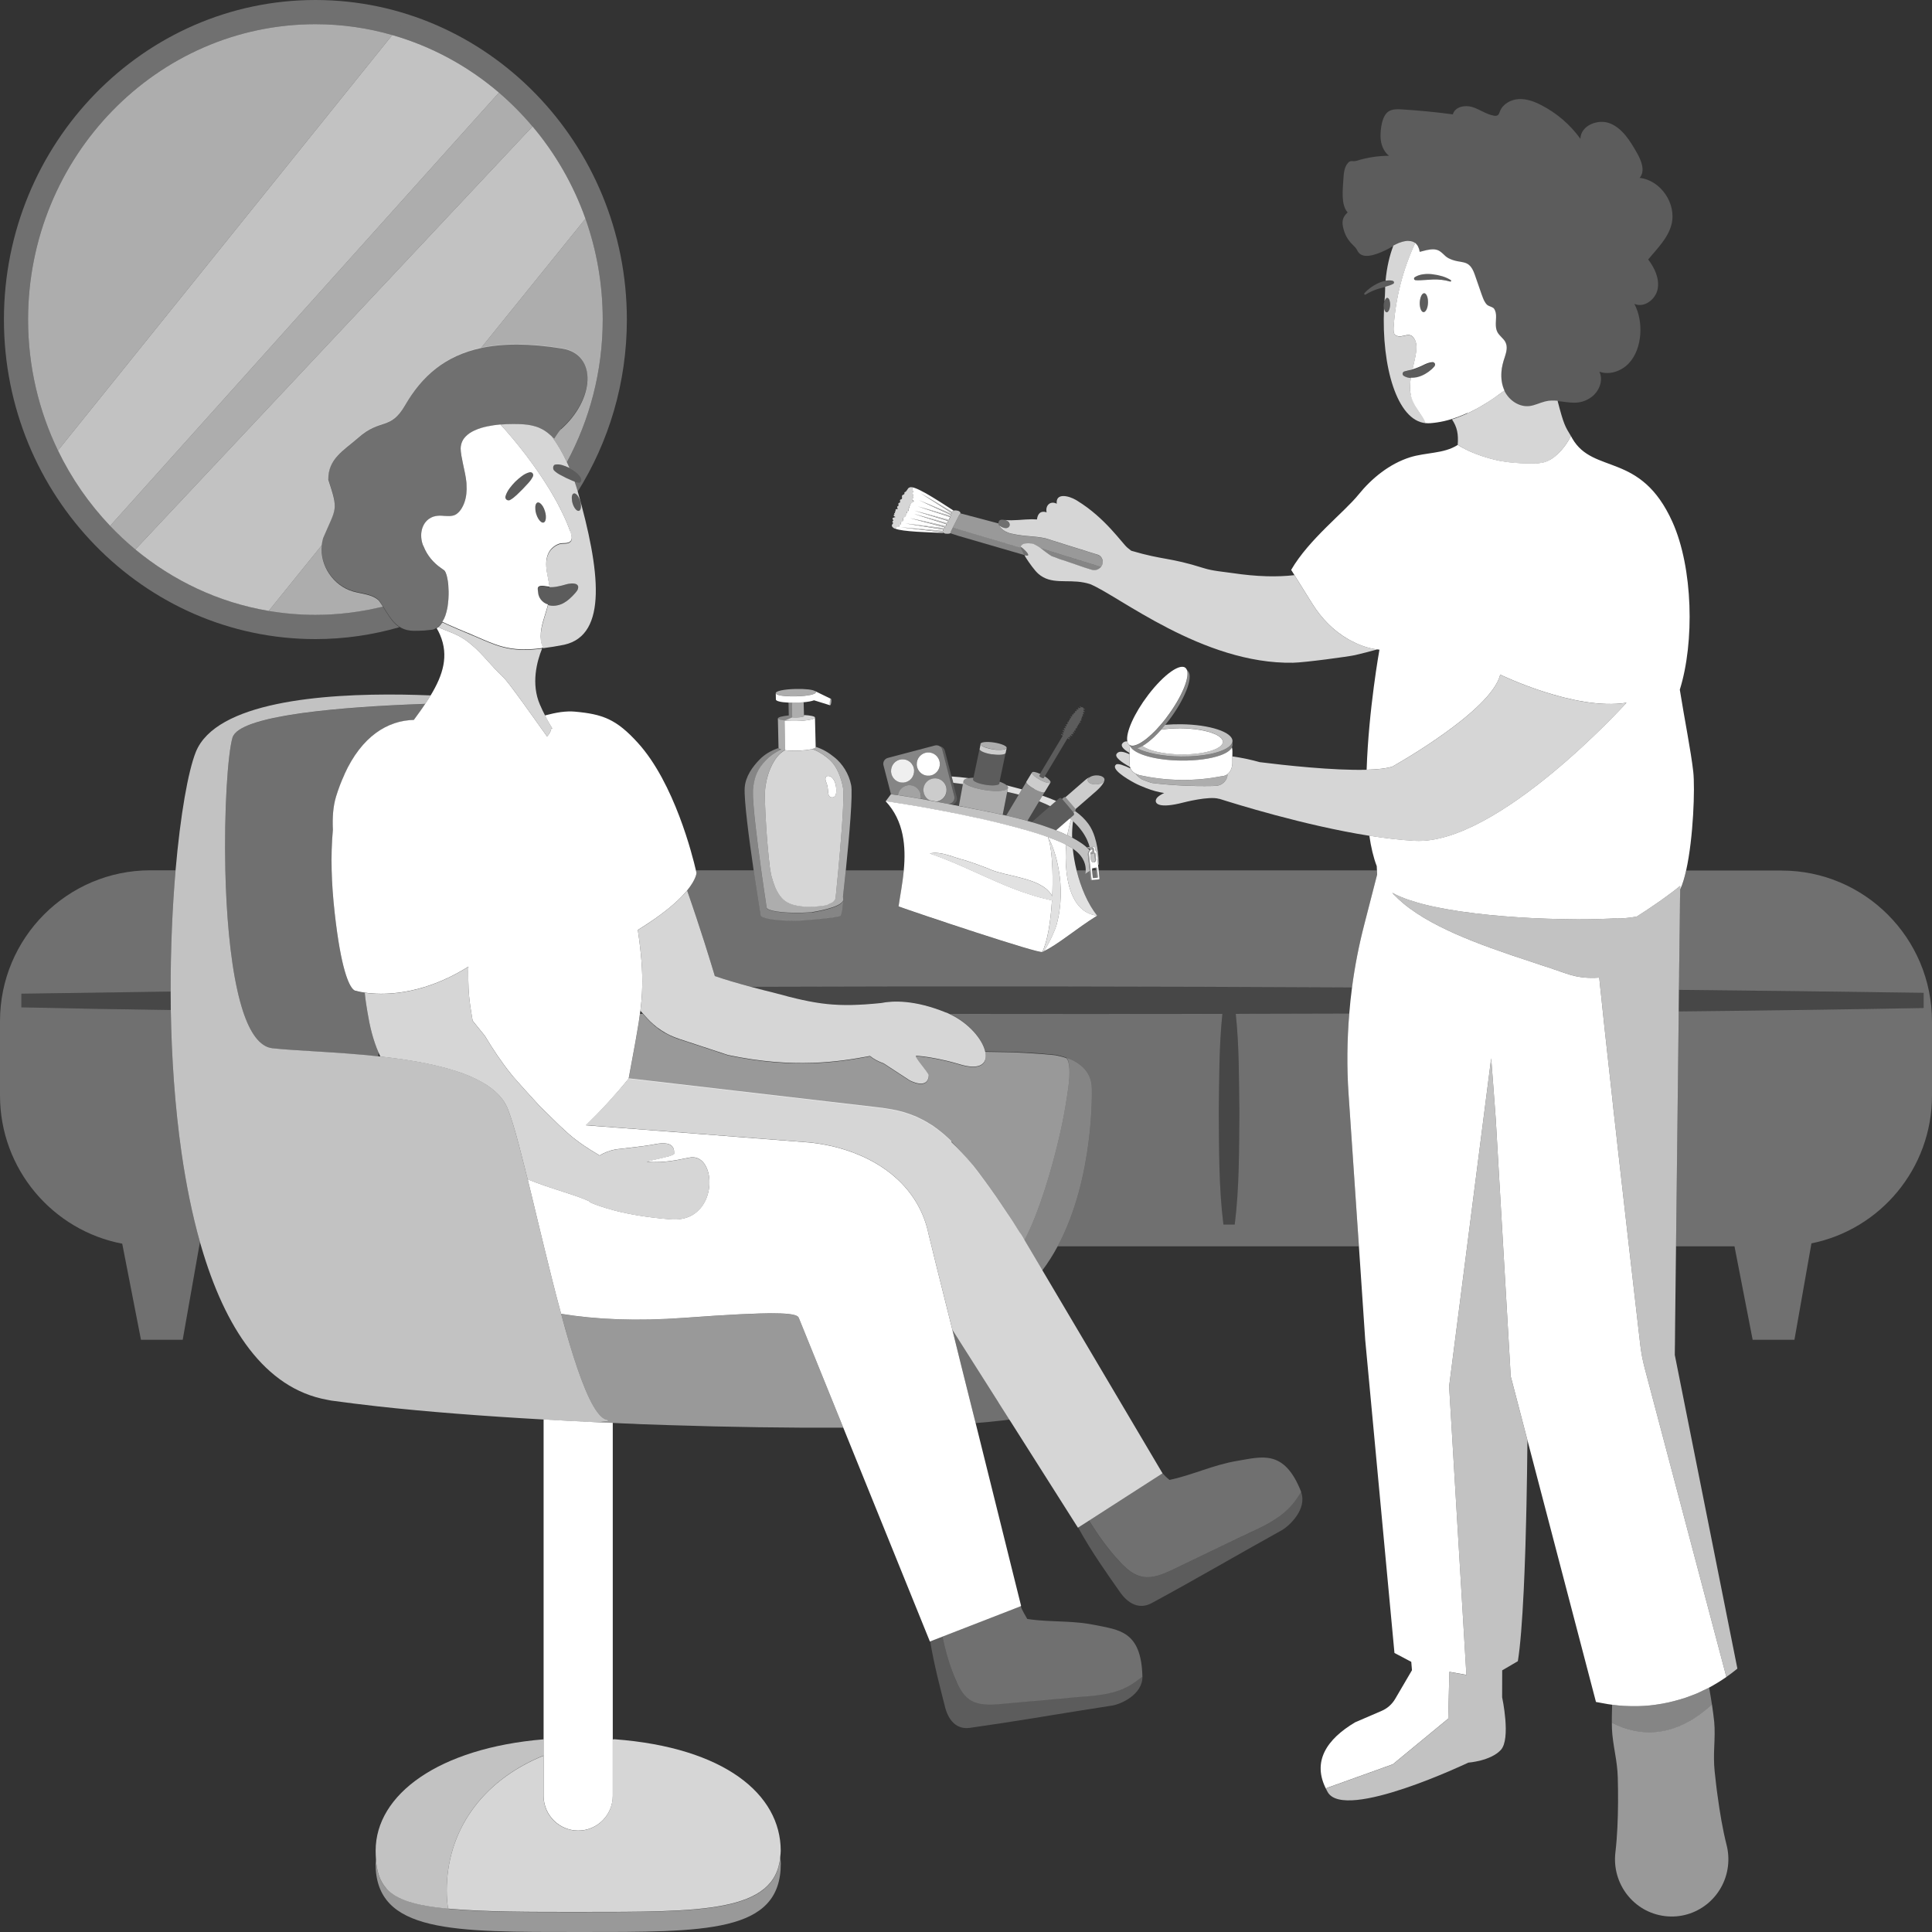 <svg viewBox="0 0 300 300" xmlns="http://www.w3.org/2000/svg"><rect x="0" y="0" width="300" height="300" fill="#333333" stroke="none"/><g fill="#fff"><path d="m 82.76 73.96 v .01 c -.21 .43 -.47 .76 -.76 1.08 -.28 .31 -.57 .62 -.86 .92 l -.9 .88 c -.31 .29 -.63 .56 -1.04 .79 h -.01 c -.1 .06 -.23 .07 -.35 .04 -.26 -.07 -.42 -.34 -.35 -.6 .13 -.47 .36 -.86 .62 -1.23 .27 -.36 .56 -.71 .88 -1.03 s .67 -.61 1.03 -.88 .76 -.5 1.24 -.61 c .09 -.02 .19 -.01 .29 .04 .22 .1 .31 .37 .21 .59 z" opacity=".2"/><path d="m 59.45 94.19 c -3.36 .83 -6.87 1.28 -10.47 1.28 -2.47 0 -4.89 -.21 -7.25 -.61 l 8.23 -10.19 c -.32 3.07 1.74 6.26 4.85 7.17 1.39 .4 3.01 .44 4.02 1.42 .21 .29 .42 .6 .62 .92 z" opacity=".6"/><path d="m 93.59 49.62 c 0 8.03 -2.03 15.58 -5.57 22.15 -.7 -1.52 -1.49 -2.86 -2.35 -4.01 .12 .09 .23 .19 .35 .3 l .04 .04 c .47 -.76 .84 -1.27 1.04 -1.44 5.19 -4.55 5.74 -11.63 .2 -12.53 -5.1 -.83 -9.22 -.81 -12.62 -.08 l 16.23 -20.09 c 1.73 4.89 2.68 10.16 2.68 15.66 z" opacity=".6"/><path d="m 60.91 5.44 l -51.91 64.51 c -2.96 -6.13 -4.64 -13.03 -4.64 -20.33 0 -25.28 20.02 -45.86 44.62 -45.86 4.13 0 8.13 .59 11.93 1.68 z" opacity=".6"/><path d="m 82.69 19.63 l -61.67 65.69 c -1.38 -1.14 -2.69 -2.37 -3.92 -3.66 l 60.38 -67.28 c 1.87 1.61 3.61 3.36 5.21 5.26 z" opacity=".6"/><path d="m 77.48 14.38 l -60.38 67.28 c -3.26 -3.43 -6 -7.37 -8.1 -11.71 l 51.91 -64.51 c 6.16 1.77 11.79 4.85 16.57 8.94 z" opacity=".7"/><path d="m 90.91 33.96 l -16.23 20.09 c -5.55 1.2 -9.14 4.32 -11.76 8.84 -2.31 4.01 -3.82 1.98 -7.33 5.11 -2.17 1.9 -4.66 3.2 -4.61 6.47 1.61 4.9 1.23 4.29 -.8 9.07 -.11 .37 -.18 .75 -.22 1.13 l -8.23 10.19 c -7.76 -1.3 -14.84 -4.68 -20.71 -9.54 l 61.67 -65.69 c 3.53 4.18 6.34 9.03 8.22 14.33 z" opacity=".7"/><path d="m 300 158.56 v 11.55 c 0 11.35 -8.04 20.81 -18.72 22.96 l -2.64 14.97 h -6.49 l -2.82 -14.51 h -9.08 c .12 -10.8 .28 -24.9 .42 -36.47 13.08 -.13 25.83 -.31 38.03 -.53 v -2.36 c -12.51 -.18 -25.2 -.33 -38 -.46 0 -.46 .01 -.91 .02 -1.35 v -.3 c 0 -.13 0 -.26 .01 -.39 v -.63 c .01 -.25 .01 -.49 .01 -.73 .01 -.24 .01 -.47 .01 -.7 .01 -.17 .01 -.33 .01 -.5 0 -.27 .01 -.54 .01 -.8 v -.09 c 0 -.29 .01 -.58 .01 -.87 0 -.32 .01 -.64 .01 -.95 v -.19 c .01 -.37 .01 -.73 .02 -1.08 0 -.31 .01 -.61 .01 -.91 v -.12 c 0 -.26 .01 -.51 .01 -.75 v -.22 c .01 -.21 .01 -.42 .01 -.62 v -.29 c .01 -.17 .01 -.34 .01 -.5 v -.35 c 0 -.2 .01 -.4 .01 -.59 v -.3 c .01 -.21 .01 -.41 .01 -.61 v -.22 c .01 -.15 .01 -.29 .01 -.42 .01 -.4 .02 -.76 .02 -1.06 .36 -.77 .67 -1.81 .93 -2.99 h 14.82 c 12.89 0 23.35 10.49 23.35 23.42 z" opacity=".3"/><path d="m 211.01 193.53 l -1.61 -23.7 c -.28 -4.15 -.23 -8.31 .11 -12.44 -5.37 .02 -10.76 .03 -16.15 .04 -.49 0 -.98 0 -1.47 .01 .54 5.09 .49 10.19 .56 15.31 -.05 5.81 0 11.61 -.72 17.4 h -1.76 c -.72 -5.79 -.67 -11.59 -.72 -17.4 .07 -5.12 .03 -10.22 .56 -15.31 -14.17 .02 -28.35 .02 -42.34 0 2.98 1.39 5.09 3.92 5.51 5.82 2.47 .03 4.32 .06 6.28 .17 1.33 .07 2.7 .17 4.35 .33 0 0 .06 0 .15 .02 .03 0 .08 .01 .13 .01 .33 .07 .94 .19 1.65 .42 1.72 .59 4 1.92 4 4.83 0 0 .44 13.78 -5.31 24.49 z" opacity=".3"/><path d="m 31.05 192.88 l -.12 .65 -2.56 14.51 h -6.48 l -2.91 -14.92 c -10.8 -2.06 -18.98 -11.58 -18.98 -23.01 v -11.55 c 0 -12.93 10.46 -23.42 23.35 -23.42 h 3.91 c -.48 5.63 -.78 12.08 -.76 18.83 -7.78 .1 -15.52 .21 -23.18 .33 v 2.12 c 7.73 .18 15.47 .31 23.2 .42 .12 7.34 .63 14.95 1.67 22.2 .7 4.84 1.64 9.51 2.86 13.84 z" opacity=".3"/><path d="m 298.7 154.18 v 2.36 c -12.2 .22 -24.95 .4 -38.03 .53 v -.24 c .01 -1.06 .02 -2.1 .03 -3.11 12.8 .13 25.49 .28 38 .46 z" opacity=".1"/><path d="m 26.52 156.84 c -7.73 -.11 -15.47 -.24 -23.2 -.42 v -2.12 c 7.66 -.12 15.4 -.23 23.18 -.33 0 .95 .01 1.91 .02 2.87 z" opacity=".1"/><path d="m 209.94 153.33 c -.18 1.35 -.32 2.71 -.43 4.07 -5.37 .02 -10.76 .03 -16.15 .04 -.49 0 -.98 0 -1.47 .01 .54 5.09 .49 10.19 .56 15.31 -.05 5.81 0 11.61 -.72 17.4 h -1.76 c -.72 -5.79 -.67 -11.59 -.72 -17.4 .07 -5.12 .03 -10.22 .56 -15.31 -14.17 .02 -28.35 .02 -42.34 0 -.13 -.06 -.25 -.13 -.39 -.19 -.09 -.03 -.18 -.06 -.27 -.09 -4.77 -1.93 -8.13 -1.82 -10.01 -1.44 -6.92 .7 -9.96 .23 -16.63 -1.6 -.95 -.23 -2.21 -.55 -3.56 -.91 31.09 -.11 62.39 -.07 93.33 .1 z" opacity=".1"/><path d="m 226.4 69.08 s 1.57 1.19 4.84 2.09 c .47 .13 .97 .25 1.51 .37 .18 .04 .37 .07 .56 .11 .59 .1 1.26 .18 2.01 .24 1 .08 2.17 .1 3.51 .07 l .55 -.08 c .51 -.08 1 -.28 1.44 -.55 s .85 -.6 1.21 -.96 c 1.2 -1.2 1.91 -2.65 1.91 -2.65 -.91 -1.51 -1.11 -1.74 -2.08 -5.49 -.63 -.06 -1.28 -.06 -1.94 .11 -.84 .21 -1.62 .63 -2.48 .72 -1.57 .16 -3.11 -.9 -3.81 -2.33 -.01 -.03 -.02 -.06 -.04 -.09 0 0 -.01 0 -.01 .01 -.22 .16 -.43 .32 -.65 .48 -.04 .03 -.07 .05 -.11 .08 -.2 .14 -.4 .28 -.6 .42 -.01 .01 -.02 .02 -.04 .03 -.03 .02 -.05 .04 -.08 .06 l -.04 .03 c -.18 .13 -.37 .25 -.55 .37 -.07 .05 -.14 .09 -.21 .14 -.17 .11 -.34 .22 -.51 .33 -.01 .01 -.02 .01 -.03 .02 -.04 .02 -.07 .04 -.11 .07 s -.09 .05 -.13 .08 c -.16 .1 -.31 .19 -.47 .28 -.11 .07 -.23 .13 -.34 .19 -.13 .07 -.26 .15 -.39 .22 0 0 -.01 0 -.01 .01 -.03 .02 -.05 .03 -.08 .04 -.16 .09 -.33 .18 -.49 .26 -.05 .03 -.1 .05 -.15 .08 -.22 .11 -.43 .21 -.65 .31 -.04 .02 -.07 .03 -.1 .05 -.01 0 -.01 .01 -.02 .01 -.02 .01 -.04 .02 -.07 .03 -.23 .11 -.47 .21 -.7 .3 -.04 .02 -.08 .03 -.12 .05 -.11 .05 -.23 .09 -.34 .13 -.08 .03 -.17 .07 -.25 .1 -.02 .01 -.04 .02 -.06 .02 -.05 .02 -.09 .03 -.13 .05 -.21 .08 -.43 .15 -.64 .21 -.02 .01 -.04 .01 -.05 .02 .81 1.2 1.02 2.29 .89 3.99 s .02 -.01 .02 -.01 z" opacity=".8"/><path d="m 217.2 37.75 c .02 -.01 .03 -.01 .05 -.02 .3 -.11 .6 -.2 .89 -.25 .15 -.03 .29 -.04 .43 -.04 h .01 c .29 -.01 .56 .04 .8 .14 h .01 c .12 .05 .23 .12 .34 .2 .08 .07 .16 .14 .23 .23 0 0 .01 .01 .01 .01 .06 .08 .12 .17 .18 .27 .01 .01 .02 .02 .02 .04 .05 .09 .09 .2 .13 .31 .01 .03 .02 .05 .03 .07 .04 .13 .08 .28 .1 .44 v .01 c .63 -.16 1.39 -.41 2.09 -.39 .14 0 .28 .02 .41 .04 .14 .03 .27 .07 .39 .12 .13 .06 .25 .13 .36 .22 .11 .08 .21 .17 .31 .26 .3 .27 .58 .57 .94 .75 .24 .12 .46 .21 .68 .28 .21 .07 .42 .12 .61 .16 .46 .09 .87 .13 1.23 .25 .24 .08 .47 .19 .68 .38 .32 .28 .6 .73 .86 1.49 .35 1 .69 2 1.04 3 .07 .2 .14 .4 .22 .59 .1 .24 .21 .47 .34 .69 .08 .13 .18 .25 .28 .36 .07 .07 .16 .13 .26 .17 .3 .15 .69 .23 .84 .45 .27 .4 .32 .85 .32 1.31 0 .16 -.01 .31 -.02 .47 s -.02 .32 -.02 .48 c -.02 .47 .01 .94 .24 1.37 .08 .15 .18 .29 .29 .42 .22 .26 .49 .49 .7 .76 .11 .13 .2 .27 .28 .43 .16 .33 .2 .69 .17 1.05 -.02 .24 -.07 .49 -.14 .73 -.1 .37 -.23 .73 -.34 1.09 -.06 .19 -.11 .38 -.15 .57 -.03 .13 -.05 .26 -.08 .4 -.01 .06 -.03 .12 -.04 .19 -.03 .19 -.05 .38 -.06 .57 v .02 c -.07 .98 .07 1.97 .47 2.85 .01 .03 .02 .06 .04 .09 .7 1.43 2.24 2.5 3.81 2.33 .86 -.09 1.64 -.51 2.48 -.72 .66 -.17 1.3 -.16 1.94 -.11 1.74 .15 3.41 .72 5.24 -.61 1.21 -.88 1.91 -2.6 1.25 -3.95 1.56 .55 3.37 -.06 4.53 -1.26 1.15 -1.2 1.7 -2.89 1.82 -4.55 .11 -1.63 -.16 -3.29 -.92 -4.73 1.49 .69 3.31 -.67 3.62 -2.3 s -.47 -3.27 -1.47 -4.59 c 1.39 -1.68 3.05 -3.28 3.61 -5.4 .85 -3.23 -1.66 -6.91 -4.94 -7.27 .93 -1.07 .25 -2.73 -.46 -3.96 -1.03 -1.79 -2.19 -3.69 -4.09 -4.48 -1.89 -.79 -4.63 .31 -4.64 2.38 -1.59 -2.21 -3.7 -4.02 -6.11 -5.25 -1.09 -.56 -2.28 -1 -3.5 -.92 -1.22 .07 -2.46 .77 -2.9 1.92 -.08 .21 -.14 .45 -.33 .58 -.17 .12 -.4 .11 -.6 .07 -1.19 -.2 -2.19 -.98 -3.35 -1.34 -1.15 -.36 -2.72 -.03 -3.02 1.14 -2.62 -.35 -5.26 -.61 -7.9 -.77 -.66 -.04 -1.36 -.07 -1.96 .24 -1.17 .6 -1.4 2.88 -1.37 4.05 .03 1.1 .45 2.24 1.31 2.91 -1.71 .01 -3.41 .27 -5.04 .78 -.59 .18 -.9 -.16 -1.31 .31 -.6 .66 -.68 1.64 -.73 2.54 -.09 1.61 -.41 3.98 .66 5.17 -.86 .78 -.93 1.49 -.63 2.62 .35 1.27 .93 1.95 1.73 2.72 .48 .47 .43 .99 1.14 1.28 1.22 .51 3.55 -.66 4.59 -1.26 .07 -.04 .16 -.07 .23 -.11 0 -.01 .01 -.01 .01 -.02 .27 -.15 .56 -.28 .86 -.4 z" opacity=".2"/><path d="m 227.86 64.19 c .04 -.02 .07 -.03 .1 -.05 .43 -.2 .86 -.42 1.29 -.65 .03 -.02 .05 -.03 .08 -.04 .45 -.24 .89 -.51 1.34 -.78 .04 -.02 .07 -.04 .11 -.07 .45 -.28 .9 -.58 1.35 -.89 .03 -.02 .05 -.04 .08 -.06 .46 -.32 .93 -.66 1.4 -1.01 -.41 -.88 -.54 -1.87 -.47 -2.85 0 -.01 0 -.01 0 -.02 .01 -.19 .04 -.38 .06 -.57 .01 -.06 .02 -.12 .04 -.19 .02 -.13 .05 -.27 .08 -.4 .05 -.19 .1 -.38 .15 -.57 .11 -.35 .24 -.72 .34 -1.09 .07 -.25 .12 -.49 .14 -.73 .03 -.36 -.01 -.72 -.17 -1.05 -.07 -.16 -.17 -.3 -.28 -.43 -.22 -.26 -.48 -.5 -.7 -.76 -.11 -.13 -.21 -.27 -.29 -.42 -.22 -.43 -.25 -.89 -.24 -1.37 .01 -.16 .02 -.32 .02 -.48 .01 -.16 .02 -.32 .02 -.47 .01 -.47 -.05 -.92 -.32 -1.31 -.14 -.21 -.54 -.3 -.84 -.45 -.1 -.05 -.19 -.11 -.26 -.17 -.11 -.11 -.2 -.23 -.28 -.36 -.14 -.21 -.25 -.45 -.34 -.69 -.08 -.2 -.16 -.4 -.22 -.59 -.35 -1 -.69 -2 -1.04 -3 -.26 -.76 -.54 -1.21 -.86 -1.49 -.21 -.19 -.43 -.3 -.68 -.38 -.37 -.12 -.77 -.15 -1.23 -.25 -.19 -.04 -.4 -.09 -.61 -.16 s -.44 -.16 -.68 -.28 c -.36 -.18 -.65 -.47 -.94 -.75 -.1 -.09 -.2 -.18 -.31 -.26 -.12 -.09 -.24 -.16 -.36 -.22 -.13 -.06 -.26 -.09 -.39 -.12 -.14 -.03 -.27 -.04 -.41 -.04 -.7 -.01 -1.46 .23 -2.09 .39 v -.01 c -.03 -.16 -.06 -.31 -.1 -.44 -.01 -.03 -.02 -.05 -.03 -.07 -.04 -.11 -.08 -.22 -.13 -.31 -.01 -.01 -.02 -.02 -.02 -.04 -.05 -.1 -.11 -.19 -.18 -.27 0 0 -.01 -.01 -.01 -.01 -.07 -.09 -.15 -.16 -.23 -.23 -1.9 4.09 -3.05 8.53 -3.35 13.04 -.02 .36 -.07 1.04 .29 1.27 1.08 .69 2.26 -.91 3.04 .78 .28 .61 .24 1.31 .14 1.98 -.13 .86 -.35 1.7 -.54 2.55 .03 -.01 .06 -.02 .1 -.03 .24 -.07 .48 -.16 .71 -.25 .33 -.13 .67 -.28 1.02 -.46 .36 -.16 .74 -.34 1.26 -.38 .11 -.01 .21 .03 .29 .1 s .13 .16 .13 .27 c .01 .11 -.03 .21 -.1 .29 l -.06 .07 c -.23 .27 -.53 .54 -.88 .79 -.35 .24 -.73 .47 -1.15 .63 -.42 .17 -.89 .27 -1.36 .28 -.07 0 -.15 0 -.22 -.01 -.13 .86 -.18 1.74 -.03 2.59 .06 .34 .15 .67 .28 .98 .5 1.24 1.55 2.27 2.03 3.48 .25 .02 .51 .03 .78 .01 1.43 -.11 2.83 -.44 4.23 -.96 .08 -.03 .17 -.07 .25 -.1 .41 -.16 .83 -.33 1.24 -.52 z m -6.82 -15.72 c -.35 -.02 -.61 -.69 -.58 -1.5 .04 -.81 .35 -1.46 .7 -1.44 s .61 .69 .58 1.5 -.35 1.46 -.7 1.44 z m 4.29 -4.81 c -.03 .05 -.09 .07 -.15 .06 -.88 -.26 -1.78 -.35 -2.67 -.32 l -1.33 .08 c -.22 .01 -.44 .03 -.67 .04 -.22 .01 -.45 .01 -.69 -.01 h -.01 c -.14 -.01 -.25 -.13 -.24 -.27 .01 -.08 .05 -.16 .12 -.2 .11 -.07 .22 -.13 .33 -.18 .34 -.15 .7 -.24 1.06 -.28 .48 -.06 .97 -.05 1.46 .02 .96 .13 1.92 .37 2.74 .89 .06 .04 .08 .12 .04 .18 z"/><path d="m 219.05 61.29 c -.15 -.85 -.1 -1.73 .03 -2.59 -.19 -.01 -.38 -.04 -.56 -.09 -.02 -.01 -.04 -.01 -.05 -.02 -.18 -.05 -.35 -.13 -.51 -.23 -.17 -.11 -.22 -.34 -.11 -.52 .05 -.08 .12 -.13 .21 -.16 l .03 -.01 c .4 -.12 .73 -.18 1.07 -.25 .06 -.01 .12 -.04 .18 -.05 .19 -.85 .41 -1.69 .54 -2.55 .1 -.66 .14 -1.37 -.14 -1.98 -.78 -1.68 -1.97 -.08 -3.04 -.78 -.36 -.23 -.32 -.91 -.29 -1.27 .3 -4.51 1.45 -8.95 3.35 -13.04 -.11 -.08 -.22 -.15 -.34 -.2 h -.01 c -.24 -.1 -.52 -.14 -.8 -.14 h -.01 c -.14 0 -.29 .02 -.43 .04 -.29 .05 -.6 .14 -.89 .25 -.02 .01 -.03 .01 -.05 .02 -.3 .12 -.59 .27 -.87 .42 -.6 1.57 -1.02 3.38 -1.21 5.45 .07 -.01 .15 -.01 .22 -.02 .1 -.01 .2 -.03 .3 -.03 .2 0 .39 .02 .59 .07 .14 .04 .22 .18 .19 .32 -.02 .07 -.07 .13 -.13 .16 h -.01 c -.36 .19 -.72 .3 -1.08 .4 l -.14 .04 c -.02 .44 0 .88 -.04 1.34 -.03 .31 -.05 .61 -.07 .92 .1 -.32 .26 -.54 .43 -.53 .27 .01 .47 .52 .44 1.14 s -.27 1.11 -.54 1.1 c -.19 -.01 -.33 -.26 -.4 -.61 -.4 9 2.01 17.43 6.48 17.82 -.49 -1.2 -1.53 -2.24 -2.03 -3.48 -.13 -.32 -.22 -.65 -.28 -.98 z" opacity=".8"/><path d="m 219.16 57.44 c -.34 .07 -.67 .13 -1.07 .25 l -.03 .01 c -.08 .02 -.16 .08 -.21 .16 -.11 .17 -.06 .41 .11 .52 .16 .1 .33 .18 .51 .23 .02 .01 .04 .01 .05 .02 .18 .05 .37 .08 .56 .09 .07 0 .15 .01 .22 .01 .47 -.02 .93 -.11 1.36 -.28 .42 -.17 .8 -.4 1.15 -.63 .35 -.24 .65 -.51 .88 -.79 l .06 -.07 c .07 -.08 .1 -.18 .1 -.29 -.01 -.11 -.06 -.21 -.13 -.27 -.08 -.07 -.18 -.11 -.29 -.1 -.52 .04 -.9 .22 -1.26 .38 -.35 .17 -.69 .32 -1.02 .46 -.24 .09 -.48 .18 -.71 .25 -.03 .01 -.06 .03 -.1 .03 -.06 .02 -.12 .03 -.18 .04 z" opacity=".2"/><path d="m 222.56 42.59 c -.48 -.07 -.97 -.08 -1.46 -.02 -.36 .05 -.72 .13 -1.06 .28 -.11 .05 -.22 .11 -.33 .18 -.07 .04 -.11 .12 -.12 .2 -.01 .14 .1 .26 .24 .27 h .01 c .24 .02 .46 .02 .69 .01 .22 -.01 .44 -.02 .67 -.04 l 1.33 -.08 c .89 -.03 1.8 .06 2.67 .32 .06 .02 .12 -.01 .15 -.06 .04 -.06 .02 -.14 -.04 -.18 -.83 -.51 -1.79 -.76 -2.74 -.89 z" opacity=".2"/><path d="m 216.29 44.12 h .01 c .06 -.03 .11 -.09 .13 -.16 .04 -.14 -.05 -.28 -.19 -.32 -.2 -.05 -.39 -.07 -.59 -.07 -.1 0 -.2 .02 -.3 .03 -.12 .01 -.24 .02 -.36 .04 -.41 .08 -.8 .23 -1.17 .42 -.74 .38 -1.43 .86 -1.96 1.48 -.04 .04 -.04 .11 -.01 .16 .04 .06 .12 .08 .18 .05 .67 -.4 1.36 -.73 2.09 -.93 l .94 -.25 .14 -.04 c .36 -.1 .72 -.21 1.08 -.4 z" opacity=".2"/><path d="m 250.3 267.51 c -.01 -.93 .01 -1.86 .03 -2.8 -.03 1.23 -.06 2.46 -.03 3.68 .05 1.28 .27 2.55 .48 3.83 .22 1.27 .4 2.55 .43 3.83 .02 1.28 .06 2.57 .04 3.85 -.02 2.57 -.11 5.15 -.41 7.74 -.58 4.88 2.86 9.31 7.69 9.89 4.83 .59 9.21 -2.89 9.79 -7.77 .13 -1.11 .05 -2.23 -.21 -3.25 -.64 -2.53 -1.05 -5.08 -1.4 -7.63 -.19 -1.27 -.31 -2.55 -.46 -3.83 -.13 -1.28 -.12 -2.57 -.06 -3.85 .05 -1.29 .11 -2.58 -.01 -3.86 -.09 -.89 -.22 -1.79 -.35 -2.68 -3.01 2.84 -8.61 6.4 -15.54 2.84 z" opacity=".5"/><path d="m 265.83 264.67 c -3 2.84 -8.6 6.4 -15.53 2.84 -.01 -.93 0 -1.87 .03 -2.8 .6 .09 1.21 .14 1.81 .18 h .05 c .08 .01 .17 .01 .25 .01 .55 .03 1.1 .04 1.65 .03 h .21 c .62 -.01 1.24 -.05 1.88 -.11 .6 -.06 1.19 -.15 1.78 -.25 .06 -.01 .13 -.02 .2 -.03 .01 0 .02 -.01 .03 -.01 .61 -.11 1.21 -.24 1.8 -.4 .6 -.15 1.19 -.33 1.77 -.52 .05 -.02 .1 -.04 .16 -.06 .57 -.2 1.14 -.42 1.72 -.66 .28 -.13 .56 -.27 .85 -.41 .3 -.14 .6 -.27 .9 -.43 .09 .49 .18 .99 .26 1.49 .07 .38 .12 .76 .18 1.14 z" opacity=".4"/><path d="m 269.77 259.11 c -.55 .45 -1.11 .88 -1.69 1.28 h -.01 l -12.7 -48.02 c -.15 -.58 -.29 -1.17 -.4 -1.77 -.11 -.59 -.2 -1.19 -.27 -1.79 0 0 -.43 -3.65 -1.06 -9.19 -.21 -1.85 -.45 -3.89 -.7 -6.1 -.4 -3.48 -.83 -7.31 -1.28 -11.27 -.15 -1.31 -.3 -2.65 -.45 -3.97 -.07 -.66 -.15 -1.33 -.22 -2 -.15 -1.33 -.3 -2.66 -.45 -3.97 -.07 -.66 -.14 -1.31 -.21 -1.97 -.22 -1.96 -.43 -3.87 -.63 -5.72 -.07 -.61 -.14 -1.21 -.2 -1.82 -.11 -1 -.22 -1.97 -.32 -2.91 -.04 -.41 -.09 -.82 -.13 -1.22 -.05 -.51 -.11 -1.02 -.16 -1.52 -.04 -.38 -.08 -.76 -.12 -1.12 -.04 -.37 -.08 -.73 -.11 -1.08 -.05 -.47 -.1 -.92 -.15 -1.37 -.06 -.62 -.12 -1.21 -.18 -1.78 -.41 .03 -.83 .05 -1.25 .04 -.31 0 -.63 -.01 -.95 -.04 -.96 -.08 -1.94 -.28 -2.93 -.63 -.13 -.04 -.28 -.09 -.42 -.14 -.93 -.33 -1.9 -.65 -2.92 -.99 -6.92 -2.3 -15.55 -4.98 -21 -9.02 -.4 -.3 -.79 -.61 -1.15 -.92 -.37 -.31 -.72 -.64 -1.04 -.97 -.16 -.16 -.31 -.32 -.46 -.49 .42 .24 .89 .45 1.39 .66 .77 .32 1.64 .61 2.59 .88 .63 .18 1.3 .35 2 .51 .35 .07 .7 .15 1.06 .22 1.09 .22 2.24 .42 3.42 .6 .79 .11 1.6 .22 2.42 .32 2.87 .35 5.89 .58 8.8 .73 .83 .04 1.65 .07 2.46 .1 .8 .03 1.6 .05 2.37 .06 .77 .02 1.53 .02 2.25 .03 1.09 0 2.13 -.01 3.08 -.04 .63 -.01 1.24 -.03 1.79 -.06 .28 -.01 .55 -.02 .81 -.04 0 0 .22 .02 .6 .01 .25 0 .57 -.01 .95 -.04 .56 -.04 1.24 -.12 1.98 -.27 .41 -.26 .82 -.53 1.23 -.8 .26 -.17 .51 -.34 .77 -.51 1.78 -1.19 3.48 -2.43 4.72 -3.44 -.01 .45 -.01 .99 -.02 1.62 0 .13 0 .27 -.01 .42 v .22 c 0 .2 0 .4 -.01 .61 v .3 c 0 .19 -.01 .39 -.01 .59 v .35 c 0 .16 0 .33 -.01 .5 v .29 c 0 .2 0 .41 -.01 .62 v .22 c 0 .24 -.01 .49 -.01 .75 v .12 c -.01 .63 -.02 1.3 -.03 2 v .19 c 0 .31 -.01 .63 -.01 .95 0 .29 -.01 .58 -.01 .87 v .09 c 0 .26 -.01 .53 -.01 .8 0 .17 0 .33 -.01 .5 -.01 .23 -.01 .46 -.01 .7 s 0 .48 -.01 .73 v .63 c -.01 .13 -.01 .26 -.01 .39 v .3 c -.01 .44 -.02 .89 -.02 1.35 -.01 1.01 -.02 2.05 -.03 3.11 v .24 c -.14 11.57 -.3 25.66 -.42 36.47 -.06 4.9 -.1 9.11 -.14 12.11 v .05 c -.01 .84 -.02 1.6 -.02 2.23 -.01 .36 -.01 .67 -.01 .95 -.01 .18 -.01 .34 -.01 .49 -.01 .7 -.01 1.08 -.01 1.08 l 9.71 48.66 z" opacity=".7"/><path d="m 237.18 223.64 c -.03 3.29 -.08 6.72 -.15 10.11 -.02 .84 -.04 1.7 -.06 2.53 -.03 1.26 -.07 2.51 -.1 3.73 -.02 .41 -.03 .81 -.04 1.21 -.07 2.02 -.14 3.95 -.23 5.77 -.23 4.74 -.53 8.66 -.91 10.96 l -2.43 1.42 -.01 4.18 s 1.4 6.47 -.21 8.19 -5.04 1.96 -5.04 1.96 -19.18 9.15 -21.83 4.59 c -.07 -.11 -.13 -.23 -.19 -.35 l .01 -.27 6.4 -2.3 3.89 -1.4 8.59 -7.08 .19 -7.27 2.64 .47 -2.68 -44.81 2.79 -21.73 3.74 -29.2 .36 4.72 .35 4.72 .4 6.89 .75 12.87 1.07 18.37 .1 1.81 .23 .86 2.37 9.07 z" opacity=".7"/><path d="m 215.28 48.54 c .27 .01 .51 -.48 .54 -1.1 s -.17 -1.13 -.44 -1.14 c -.18 -.01 -.33 .21 -.43 .53 -.05 .17 -.1 .36 -.1 .57 -.01 .19 .01 .37 .04 .53 .07 .35 .21 .6 .4 .61 z" opacity=".2"/><path d="m 221.17 45.53 c -.35 -.02 -.67 .63 -.7 1.44 -.04 .81 .22 1.48 .58 1.5 .35 .02 .67 -.63 .7 -1.44 s -.22 -1.48 -.58 -1.5 z" opacity=".2"/><path d="m 268.07 260.4 c -.86 .6 -1.76 1.15 -2.68 1.65 -.3 .16 -.6 .29 -.9 .43 -.29 .14 -.57 .28 -.85 .41 -.58 .24 -1.15 .46 -1.72 .66 -.06 .02 -.11 .04 -.16 .06 -.58 .19 -1.17 .37 -1.77 .52 -.59 .16 -1.19 .29 -1.8 .4 -.01 0 -.02 .01 -.03 .01 -.07 .01 -.14 .02 -.2 .03 -.59 .1 -1.18 .19 -1.78 .25 -.64 .06 -1.26 .1 -1.88 .11 h -.21 c -.55 .01 -1.1 0 -1.65 -.03 -.08 0 -.17 0 -.25 -.01 h -.05 c -.6 -.04 -1.21 -.09 -1.81 -.18 -.42 -.05 -.83 -.12 -1.25 -.2 l -1.26 -.23 -10.64 -40.64 -2.37 -9.07 -.23 -.86 -.1 -1.81 -1.07 -18.37 -.75 -12.87 -.4 -6.89 -.35 -4.72 -.36 -4.72 -3.74 29.2 -2.79 21.73 2.68 44.81 -2.64 -.47 -.19 7.27 -8.59 7.08 -3.89 1.4 -6.4 2.3 -.01 .27 c -2.33 -4.38 .05 -7.87 4.44 -10.48 l 4.13 -1.78 c .88 -.38 1.61 -1.03 2.1 -1.87 l 2.6 -4.44 -.11 -1.3 -2.61 -1.38 -4.54 -48.61 -.98 -14.53 -1.61 -23.7 c -.28 -4.15 -.23 -8.31 .11 -12.44 .11 -1.36 .25 -2.72 .43 -4.07 .43 -3.28 1.07 -6.54 1.9 -9.75 l 2 -7.77 c -.01 -.21 -.02 -.45 -.03 -.67 s -.02 -.42 -.03 -.64 c -.52 -1.34 -.89 -2.95 -1.15 -4.72 2.43 .38 4.83 .67 7.07 .79 12.84 .7 32.86 -21.44 32.86 -21.44 -8.01 1.29 -19.61 -4.37 -19.61 -4.37 -1.35 5.71 -16.76 14.29 -16.76 14.29 -.92 .29 -2.32 .44 -3.98 .48 .31 -9.37 1.99 -18.64 1.99 -18.64 -.11 -.01 -.22 -.03 -.33 -.04 -1.37 -.14 -2.94 -.69 -4.45 -1.55 -2.33 -1.3 -4.23 -3.27 -5.65 -5.55 l -2.77 -4.44 -.51 -.81 c 2.76 -4.76 8.22 -8.92 10.45 -11.68 2.09 -2.58 4.83 -4.79 8 -5.8 1.24 -.39 2.53 -.52 3.79 -.73 1.27 -.2 2.51 -.48 3.64 -1.2 .03 0 1.6 1.17 4.87 2.08 .47 .13 .97 .25 1.51 .37 .18 .03 .37 .07 .56 .1 .59 .1 1.26 .19 2.01 .24 1.01 .08 2.17 .11 3.51 .07 l .55 -.08 c .51 -.08 1 -.28 1.44 -.54 .44 -.27 .85 -.61 1.21 -.96 1.2 -1.19 1.91 -2.65 1.91 -2.65 .03 .06 .06 .1 .09 .16 .04 .08 .09 .16 .13 .24 3.27 5.62 10.61 1.98 15.54 12.95 3.2 7.12 3.44 18.69 1.14 26.03 .77 4.83 1.71 9.41 2.09 12.75 .28 2.51 .02 10.25 -1.1 15.29 -.26 1.18 -.57 2.22 -.93 2.99 0 .3 -.01 .66 -.02 1.06 .01 -.62 .01 -1.16 .02 -1.62 -1.24 1.01 -2.94 2.25 -4.72 3.44 -.26 .17 -.51 .34 -.77 .51 -.41 .27 -.82 .54 -1.23 .8 -.74 .15 -1.42 .23 -1.98 .27 -.38 .03 -.7 .04 -.95 .04 -.38 .01 -.6 -.01 -.6 -.01 -.26 .02 -.53 .03 -.81 .04 -.55 .03 -1.16 .05 -1.79 .06 -.95 .03 -1.99 .04 -3.08 .04 -.72 -.01 -1.48 -.01 -2.25 -.03 -.77 -.01 -1.57 -.03 -2.37 -.06 -.81 -.03 -1.63 -.06 -2.46 -.1 -2.91 -.15 -5.93 -.38 -8.8 -.73 -.82 -.1 -1.63 -.21 -2.42 -.32 -1.18 -.18 -2.33 -.38 -3.42 -.6 -.36 -.07 -.71 -.15 -1.06 -.22 -.7 -.16 -1.37 -.33 -2 -.51 -.95 -.27 -1.82 -.56 -2.59 -.88 -.5 -.21 -.97 -.42 -1.39 -.66 h -.01 c .15 .17 .3 .33 .47 .49 .32 .33 .67 .66 1.04 .97 .36 .32 .75 .62 1.15 .92 5.45 4.04 14.08 6.72 21 9.02 1.02 .34 1.99 .66 2.92 .99 .14 .05 .29 .1 .42 .14 .99 .35 1.97 .55 2.93 .63 .32 .03 .64 .04 .95 .04 .42 .01 .84 -.01 1.25 -.04 .06 .56 .12 1.15 .18 1.78 .05 .45 .1 .9 .15 1.37 .03 .35 .07 .71 .11 1.08 .04 .36 .08 .74 .12 1.12 .05 .49 .11 1 .16 1.52 .04 .4 .09 .81 .13 1.22 .1 .94 .21 1.91 .32 2.91 .06 .6 .13 1.2 .2 1.82 .2 1.85 .41 3.76 .63 5.72 .07 .65 .14 1.3 .21 1.97 .15 1.31 .3 2.64 .45 3.97 .07 .66 .15 1.33 .22 2 .15 1.32 .3 2.66 .45 3.97 .45 3.95 .88 7.79 1.28 11.27 .25 2.21 .49 4.25 .7 6.1 .63 5.54 1.06 9.19 1.06 9.19 .07 .59 .16 1.19 .27 1.79 .11 .59 .25 1.18 .4 1.77 l 12.7 48.02 z"/><path d="m 126.55 111.42 v .01 c 0 .07 -.08 .12 -.22 .18 -.18 .08 -.46 .14 -.82 .2 -.35 .06 -.78 .1 -1.25 .13 -.19 .01 -.38 .02 -.58 .02 -.4 .01 -.78 0 -1.13 -.01 -.25 -.02 -.5 -.03 -.72 -.06 l 1.18 -.5 c .19 .02 .42 .03 .66 .02 .65 -.01 1.17 -.11 1.17 -.22 v -.16 c 1 .05 1.71 .2 1.71 .39 z" opacity=".8"/><path d="m 129.85 122.96 c -.01 .26 -.06 .53 -.24 .71 -.17 .16 -.44 .2 -.65 .1 -.36 -.18 -.35 -.66 -.38 -1.01 -.05 -.48 -.12 -.97 -.33 -1.42 -.09 -.2 -.13 -.57 .05 -.74 .1 -.1 .24 -.12 .39 -.1 .07 .01 .14 .03 .21 .05 .06 .03 .12 .06 .17 .1 .17 .12 .3 .28 .4 .46 .11 .18 .19 .38 .25 .59 .12 .42 .15 .88 .13 1.25 z"/><path d="m 126.66 115.97 v .05 c 0 .03 -.02 .06 -.05 .09 -.01 .01 -.03 .02 -.05 .03 -.02 .02 -.05 .03 -.09 .05 -.03 .01 -.05 .02 -.08 .04 -.05 .01 -.09 .03 -.14 .04 -.04 .01 -.07 .02 -.12 .03 -.07 .02 -.16 .04 -.25 .06 -.1 .02 -.2 .04 -.31 .05 -.04 .01 -.08 .02 -.13 .02 -.11 .02 -.23 .03 -.35 .05 -.05 0 -.1 .01 -.15 .01 -.13 .02 -.27 .02 -.41 .03 -.05 .01 -.1 .01 -.14 .02 -.2 .01 -.4 .02 -.61 .02 -.18 0 -.35 .01 -.53 0 h -.03 c -.26 0 -.51 -.01 -.74 -.02 -.19 -.02 -.37 -.03 -.53 -.05 h -.06 l -.06 -4.6 c .22 .03 .47 .04 .72 .06 .35 .01 .73 .02 1.13 .01 .2 0 .39 -.01 .58 -.02 .47 -.03 .9 -.07 1.25 -.13 .36 -.06 .64 -.12 .82 -.2 .14 -.06 .22 -.11 .22 -.18 l .11 4.53 z"/><path d="m 129.02 108.5 c -.05 0 -.1 .12 -.14 .3 -.01 .06 -.02 .13 -.02 .2 -.01 .06 -.01 .12 -.01 .18 l -.01 .01 c 0 .18 .03 .32 .07 .32 .07 0 .14 -.22 .17 -.49 .03 -.28 0 -.51 -.06 -.52 z" opacity=".6"/><path d="m 128.84 109.2 c 0 .18 .03 .32 .07 .32 l -2.51 -.78 c -.34 .14 -.96 .25 -1.77 .32 -.06 0 -.13 .01 -.19 .01 -.26 .02 -.54 .03 -.83 .04 -.17 .01 -.34 .01 -.49 .01 -.05 0 -.11 0 -.17 -.01 h -.22 c -.1 0 -.2 0 -.29 -.01 -1.22 -.05 -1.95 -.24 -1.96 -.48 l -.02 -.99 c 0 .04 .02 .08 .06 .11 .07 .08 .22 .14 .43 .2 .52 .14 1.45 .21 2.64 .19 1.89 -.05 3.1 -.33 3.1 -.64 0 -.04 -.02 -.07 -.05 -.11 -.02 -.01 -.05 -.03 -.07 -.05 -.02 -.01 -.04 -.02 -.06 -.04 l 2.51 1.22 c -.05 0 -.1 .12 -.14 .3 -.01 .06 -.02 .13 -.02 .2 -.01 .06 -.01 .12 -.01 .18 z"/><path d="m 126.69 107.48 c 0 .31 -1.21 .59 -3.1 .64 -1.19 .02 -2.12 -.05 -2.64 -.19 -.21 -.06 -.36 -.12 -.43 -.2 -.04 -.03 -.06 -.07 -.06 -.11 0 -.31 1.21 -.59 3.1 -.64 1.57 -.03 2.66 .11 3.01 .34 .02 .02 .05 .04 .07 .05 .03 .04 .05 .07 .05 .11 z" opacity=".6"/><path d="m 124.84 111.03 v .16 c 0 .11 -.52 .21 -1.17 .22 -.24 .01 -.47 0 -.66 -.02 l -.05 -2.28 h .16 c .15 0 .32 0 .49 -.01 .29 -.01 .57 -.02 .83 -.04 .06 0 .13 -.01 .19 -.01 .05 -.01 .11 -.01 .16 -.01 z" opacity=".6"/><path d="m 122.96 109.12 s 0 -.01 -.01 -.01 h -.22 c -.1 0 -.2 0 -.29 -.01 l .04 1.99 c -.99 .1 -1.69 .28 -1.69 .47 0 .08 .1 .14 .28 .2 s .45 .11 .76 .14 l 1.18 -.5 z" opacity=".4"/><path d="m 132.16 121.89 c -.34 -1.73 -1.34 -3.29 -2.57 -4.28 -.92 -.75 -1.83 -1.3 -2.93 -1.64 v .05 c 0 .03 -.02 .06 -.05 .09 -.01 .01 -.03 .02 -.05 .03 -.02 .02 -.05 .03 -.09 .05 -.03 .01 -.05 .02 -.08 .04 -.05 .01 -.09 .03 -.14 .04 -.04 .01 -.07 .02 -.12 .03 0 .01 -.01 .01 -.01 .01 .05 .01 .1 .04 .15 .06 .03 .01 .06 .01 .08 .02 .03 .01 .06 .02 .09 .04 .08 .03 .15 .06 .23 .1 .1 .05 .2 .09 .3 .14 .16 .08 .31 .17 .46 .27 .1 .05 .19 .11 .29 .17 .17 .11 .32 .23 .48 .35 .07 .06 .15 .11 .23 .17 .22 .18 .43 .37 .61 .55 .9 .9 1.57 2.51 1.87 4.18 .01 .09 .02 .21 .03 .34 .01 .14 .01 .3 .01 .48 .06 2.27 -.39 7.72 -.78 11.95 -.16 1.73 -.31 3.25 -.41 4.25 -.02 .22 -.14 .4 -.29 .55 -.06 .05 -.11 .12 -.19 .16 -.16 .08 -.44 .22 -.81 .4 -.08 .04 -.16 .07 -.25 .08 -.86 .15 -1.7 .2 -2.38 .21 h -.01 c -.2 .01 -.39 0 -.55 0 -.04 0 -.07 0 -.1 -.01 -.15 0 -.3 -.01 -.42 -.02 h -.01 c -.34 -.03 -.66 -.07 -.96 -.13 -.3 -.05 -.57 -.12 -.83 -.21 -.52 -.17 -.96 -.42 -1.34 -.76 -.07 -.07 -.14 -.13 -.21 -.21 -.21 -.21 -.4 -.47 -.57 -.76 -.16 -.26 -.31 -.55 -.45 -.87 -.21 -.49 -.4 -1.05 -.58 -1.72 -.07 -.23 -.13 -.56 -.19 -.96 -.03 -.16 -.05 -.32 -.08 -.49 -.06 -.44 -.12 -.95 -.17 -1.51 -.08 -.76 -.16 -1.61 -.23 -2.48 -.05 -.58 -.09 -1.18 -.13 -1.78 0 -.04 0 -.08 -.01 -.12 -.03 -.58 -.07 -1.15 -.1 -1.72 -.02 -.31 -.03 -.62 -.05 -.92 -.02 -.43 -.04 -.84 -.05 -1.23 -.01 -.38 -.03 -.75 -.03 -1.08 -.03 -1.21 .16 -2.44 .5 -3.53 .11 -.36 .24 -.71 .39 -1.04 .57 -1.31 1.37 -2.34 2.23 -2.75 l -.06 -4.6 c -.31 -.03 -.58 -.08 -.76 -.14 s -.28 -.12 -.28 -.2 l .1 4.58 v .02 c 0 .03 .03 .06 .06 .09 .01 .01 .02 .02 .03 .02 .05 .03 .1 .06 .17 .08 .02 .01 .04 .01 .05 .02 .04 .01 .08 .02 .13 .03 -.15 .07 -.3 .16 -.45 .24 -.74 .4 -1.4 .91 -1.91 1.42 -.2 .2 -.37 .39 -.52 .57 -.25 .29 -.46 .59 -.64 .9 -.36 .63 -.6 1.29 -.74 2.03 -.07 .36 -.12 .74 -.15 1.14 -.01 .2 -.01 .44 0 .73 0 .14 0 .29 .01 .45 .02 .32 .04 .68 .07 1.06 .01 .2 .03 .4 .05 .61 .03 .41 .08 .85 .12 1.32 .05 .46 .1 .94 .16 1.45 .11 .99 .24 2.05 .37 3.1 .04 .26 .07 .52 .11 .78 .1 .79 .2 1.58 .31 2.33 .02 .2 .05 .41 .08 .61 .01 .04 .01 .09 .02 .13 .04 .27 .08 .54 .11 .81 .06 .4 .11 .78 .17 1.15 .01 .06 .01 .12 .02 .18 .08 .57 .16 1.09 .23 1.55 .06 .45 .12 .84 .17 1.15 .07 .51 .12 .81 .12 .81 0 .06 .04 .12 .11 .19 .07 .06 .18 .11 .31 .17 .14 .05 .3 .1 .5 .15 .38 .09 .87 .17 1.43 .22 .57 .06 1.21 .09 1.9 .1 .35 .01 .7 0 1.07 0 l .22 -.01 c .08 -.01 .16 -.01 .23 -.01 .15 -.01 .3 -.01 .44 -.02 .15 -.01 .29 -.02 .43 -.03 s .28 -.02 .42 -.03 c 0 0 4.59 -.68 4.83 -1.86 -.01 -.31 -.03 -.55 -.03 -.55 .13 -1.13 .28 -2.56 .44 -4.11 .53 -5.22 1.11 -11.83 .82 -13.25 z" opacity=".6"/><path d="m 126.1 141.66 c -.14 .01 -.28 .02 -.42 .03 s -.28 .02 -.43 .03 c -.14 .01 -.29 .01 -.44 .02 -.07 0 -.15 0 -.23 .01 l -.22 .01 c -.37 0 -.72 .01 -1.07 0 -.69 -.01 -1.33 -.04 -1.9 -.1 -.56 -.05 -1.05 -.13 -1.43 -.22 -.2 -.05 -.36 -.1 -.5 -.15 -.13 -.06 -.24 -.11 -.31 -.17 -.07 -.07 -.11 -.13 -.11 -.19 0 0 -.05 -.3 -.12 -.81 -.05 -.31 -.11 -.7 -.17 -1.15 -.07 -.45 -.15 -.97 -.23 -1.55 -.01 -.06 -.01 -.12 -.02 -.18 -.06 -.37 -.11 -.75 -.17 -1.15 -.03 -.27 -.07 -.54 -.11 -.81 -.01 -.04 -.01 -.09 -.02 -.13 -.03 -.2 -.06 -.41 -.08 -.61 -.11 -.75 -.21 -1.54 -.31 -2.33 -.04 -.26 -.07 -.52 -.11 -.78 -.13 -1.05 -.26 -2.11 -.37 -3.1 -.06 -.5 -.11 -.98 -.16 -1.45 -.04 -.47 -.09 -.91 -.12 -1.32 -.02 -.21 -.04 -.41 -.05 -.61 -.03 -.38 -.05 -.74 -.07 -1.06 -.01 -.16 -.01 -.31 -.01 -.45 -.01 -.29 -.01 -.53 0 -.73 .03 -.4 .08 -.78 .15 -1.14 .14 -.73 .38 -1.39 .74 -2.03 .18 -.31 .39 -.61 .64 -.9 .15 -.18 .32 -.37 .52 -.57 .51 -.5 1.17 -1.01 1.91 -1.42 .15 -.08 .3 -.17 .45 -.24 -.05 -.01 -.09 -.02 -.13 -.03 -.01 -.01 -.03 -.01 -.05 -.02 -.07 -.02 -.12 -.05 -.17 -.08 -.01 0 -.02 -.01 -.03 -.02 -.03 -.03 -.06 -.06 -.06 -.09 v -.02 c -1.15 .39 -2.15 .98 -2.9 1.75 -1.11 1.11 -2.23 2.66 -2.35 4.39 -.13 1.92 .67 7.96 1.39 12.87 .56 3.8 1.07 6.92 1.07 6.92 .01 .51 2.33 .89 5.34 .89 .94 .02 6.78 -.48 7.09 -.78 .15 -.15 .25 -.74 .32 -1.3 .03 -.29 .06 -.58 .08 -.8 v -.26 c -.24 1.17 -4.83 1.86 -4.83 1.86 z" opacity=".4"/><path d="m 130.95 123.19 c 0 -.18 0 -.34 -.01 -.48 -.01 -.13 -.02 -.25 -.03 -.34 -.3 -1.68 -.97 -3.28 -1.87 -4.18 -.18 -.18 -.39 -.37 -.61 -.55 -.08 -.06 -.16 -.11 -.23 -.17 -.16 -.12 -.31 -.24 -.48 -.35 -.1 -.06 -.19 -.12 -.29 -.17 -.15 -.1 -.3 -.19 -.46 -.27 -.1 -.05 -.2 -.09 -.3 -.14 -.08 -.04 -.15 -.07 -.23 -.1 -.03 -.02 -.06 -.03 -.09 -.04 -.02 -.01 -.05 -.01 -.08 -.02 -.05 -.02 -.1 -.05 -.15 -.06 0 0 .01 0 .01 -.01 -.07 .02 -.16 .04 -.25 .06 -.1 .02 -.2 .04 -.31 .05 -.04 .01 -.08 .02 -.13 .02 -.11 .02 -.23 .03 -.35 .05 -.05 0 -.1 .01 -.15 .01 -.13 .02 -.27 .02 -.41 .03 -.05 .01 -.1 .01 -.14 .02 -.2 .01 -.4 .02 -.61 .02 -.18 0 -.35 .01 -.53 0 h -.03 c -.26 0 -.51 -.01 -.74 -.02 -.19 -.02 -.37 -.03 -.53 -.05 h -.06 c -.86 .41 -1.66 1.43 -2.23 2.75 -.15 .33 -.28 .68 -.39 1.04 -.34 1.09 -.53 2.32 -.5 3.53 0 .33 .02 .7 .03 1.08 .01 .39 .03 .8 .05 1.23 .02 .3 .03 .61 .05 .92 .03 .56 .07 1.13 .1 1.72 .01 .04 .01 .08 .01 .12 .04 .59 .08 1.19 .13 1.78 .07 .87 .15 1.72 .23 2.48 .05 .55 .11 1.06 .17 1.51 .03 .17 .05 .33 .08 .49 .06 .4 .12 .73 .19 .96 .18 .66 .37 1.22 .58 1.72 .14 .32 .29 .61 .45 .87 .17 .29 .36 .55 .57 .76 .07 .08 .14 .14 .21 .21 .38 .34 .82 .59 1.34 .76 .26 .09 .53 .16 .83 .21 .3 .06 .62 .1 .96 .13 h .01 c .12 .01 .27 .02 .42 .02 .03 .01 .06 .01 .1 .01 .16 0 .35 .01 .55 0 h .01 c .68 -.01 1.52 -.06 2.38 -.21 .09 -.01 .17 -.04 .25 -.08 .37 -.18 .65 -.32 .81 -.4 .08 -.04 .13 -.11 .19 -.16 .15 -.15 .27 -.33 .29 -.55 .1 -1 .25 -2.53 .41 -4.25 .39 -4.22 .84 -9.68 .78 -11.95 z m -1.34 .48 c -.17 .16 -.44 .2 -.65 .1 -.36 -.18 -.35 -.66 -.38 -1.01 -.05 -.48 -.12 -.97 -.33 -1.42 -.09 -.2 -.13 -.57 .05 -.74 .1 -.1 .24 -.12 .39 -.1 .07 .01 .14 .03 .21 .05 .06 .03 .12 .06 .17 .1 .17 .12 .3 .28 .4 .46 .11 .18 .19 .38 .25 .59 .12 .42 .15 .88 .13 1.25 -.01 .26 -.06 .53 -.24 .71 z" opacity=".8"/><path d="m 175.46 119.09 c -1.28 -.71 -2.43 -1.52 -2.07 -2.04 .36 -.53 1.11 -.33 2 .07 l -.01 1.2 c 0 .28 .02 .53 .08 .76 z" opacity=".8"/><path d="m 175.47 115.86 c -.04 .18 -.07 .37 -.08 .57 v .49 c -.83 -.5 -1.42 -1.02 -1.13 -1.45 .19 -.28 .46 -.37 .79 -.35 .03 .14 .08 .26 .14 .36 .01 .01 .01 .02 .02 .04 .01 .01 .03 .03 .05 .05 .05 .08 .13 .17 .21 .28 z" opacity=".8"/><path d="m 189.31 124.03 c 2.32 .73 13.11 4.13 23.32 5.75 2.43 .38 4.83 .67 7.07 .79 12.84 .7 32.86 -21.44 32.86 -21.44 -8.01 1.29 -19.61 -4.37 -19.61 -4.37 -1.35 5.71 -16.76 14.29 -16.76 14.29 -.92 .29 -2.32 .44 -3.98 .48 -5.19 .14 -12.91 -.72 -16.57 -1.18 h -.02 c -1.13 -.33 -3.01 -.74 -4.26 -.89 v 1.06 c -.01 .56 -.19 1.06 -.48 1.43 -.1 .13 -.21 .22 -.31 .29 .03 .06 .04 .14 .03 .21 -.09 .66 -.61 1.26 -1.28 1.48 -.33 .11 -.69 .12 -1.05 .12 -3.12 .06 -6.24 -.09 -9.33 -.46 -.26 -.04 -1.61 -.52 -1.8 -.67 -.15 -.12 -.65 -.51 -.79 -.77 -.4 -.2 -.66 -.47 -.81 -.83 -1 -.46 -1.94 -.83 -2.24 -.6 -.85 .65 1.51 2.13 2.86 2.85 .48 .26 1.17 .56 1.85 .82 .89 .36 1.83 .6 2.77 .75 -.03 .02 -.07 .03 -.11 .05 0 0 -.92 .42 -1.13 .88 -.34 .73 .42 1.53 4.23 .54 0 0 4.01 -1.05 5.54 -.56 z" opacity=".8"/><path d="m 190.6 120.44 c -.09 .66 -.61 1.26 -1.28 1.48 -.33 .11 -.69 .12 -1.05 .12 -3.12 .06 -6.24 -.09 -9.33 -.46 -.26 -.04 -1.61 -.52 -1.8 -.67 -.15 -.12 -.65 -.51 -.79 -.77 .17 .09 .37 .17 .61 .24 1.79 .39 3.92 .7 6.33 .73 2.45 .04 4.63 -.22 6.46 -.58 .08 0 .44 -.01 .82 -.29 .03 .06 .04 .14 .03 .21 z" opacity=".6"/><path d="m 191.37 116.62 l -.01 .83 v 1.06 c -.01 .56 -.19 1.06 -.48 1.43 -.1 .13 -.21 .22 -.31 .29 -.38 .28 -.74 .29 -.82 .29 -1.83 .36 -4.01 .62 -6.46 .58 -2.41 -.03 -4.54 -.34 -6.33 -.73 -.24 -.07 -.44 -.15 -.61 -.24 -.4 -.2 -.66 -.47 -.81 -.83 -.03 -.07 -.06 -.14 -.08 -.21 -.06 -.23 -.08 -.48 -.08 -.76 l .01 -1.2 v -.69 c .01 -.2 .04 -.39 .08 -.57 .02 .02 .04 .05 .06 .07 .66 1.18 3.91 2.12 7.84 2.16 2.47 .03 4.68 -.29 6.14 -.82 .94 -.34 1.57 -.77 1.78 -1.24 .05 .19 .08 .39 .08 .6 z"/><path d="m 191.38 115.06 c 0 .19 -.08 .38 -.22 .56 -.45 .61 -1.63 1.12 -3.23 1.46 -1.29 .26 -2.86 .41 -4.56 .39 -2.88 -.03 -5.4 -.55 -6.8 -1.28 .19 -.05 .39 -.13 .61 -.24 .04 -.02 .09 -.05 .14 -.08 .03 -.01 .05 -.03 .08 -.04 .98 .74 3.28 1.28 5.98 1.31 1.09 .01 2.12 -.06 3.03 -.2 2.06 -.31 3.47 -.97 3.47 -1.76 0 -.21 -.1 -.41 -.28 -.61 -.61 -.62 -2.12 -1.12 -4.05 -1.36 -.24 -.03 -.48 -.05 -.72 -.07 -.06 -.01 -.11 -.01 -.17 -.02 -.4 -.03 -.82 -.05 -1.25 -.05 -.36 0 -.71 0 -1.05 .02 -.43 .01 -.84 .05 -1.26 .09 -.27 .03 -.54 .06 -.79 .1 .01 -.02 .03 -.03 .04 -.04 .19 -.22 .39 -.45 .58 -.69 .78 -.07 1.62 -.1 2.48 -.09 4.41 .05 7.98 1.21 7.97 2.61 z" opacity=".7"/><path d="m 189.88 115.19 c 0 .78 -1.41 1.45 -3.47 1.76 -.91 .14 -1.94 .21 -3.03 .2 -2.7 -.03 -5 -.57 -5.98 -1.31 .46 -.27 .97 -.65 1.51 -1.13 .09 -.08 .18 -.16 .27 -.24 .37 -.35 .75 -.74 1.13 -1.17 .25 -.04 .52 -.07 .79 -.1 .42 -.04 .83 -.08 1.26 -.09 .34 -.02 .69 -.02 1.05 -.02 .43 0 .85 .02 1.25 .05 .06 .01 .11 .01 .17 .02 .24 .02 .48 .04 .72 .07 1.93 .24 3.44 .74 4.05 1.36 .18 .2 .28 .4 .28 .61 z"/><path d="m 191.16 115.63 c -.45 .61 -1.63 1.12 -3.23 1.46 -1.29 .26 -2.86 .41 -4.56 .39 -2.88 -.03 -5.4 -.55 -6.8 -1.28 .19 -.05 .39 -.13 .61 -.24 .04 -.02 .09 -.05 .14 -.08 .03 -.01 .05 -.03 .08 -.04 .46 -.27 .97 -.65 1.51 -1.13 .09 -.08 .18 -.16 .27 -.24 .37 -.35 .75 -.74 1.13 -1.17 .01 -.02 .03 -.03 .04 -.04 .19 -.22 .39 -.45 .58 -.69 .18 -.22 .36 -.44 .54 -.67 2.47 -3.24 3.83 -6.66 3.05 -7.63 -.12 -.15 -.26 -.32 -.32 -.39 .73 1.01 -.64 4.39 -3.08 7.59 -.32 .42 -.64 .82 -.97 1.19 -.21 .25 -.43 .48 -.64 .71 -.04 .03 -.08 .07 -.11 .11 -.35 .36 -.7 .69 -1.03 .97 v .01 h -.01 c -.48 .41 -.93 .73 -1.34 .97 -.09 .05 -.18 .1 -.27 .14 -.07 .03 -.13 .06 -.19 .08 -.21 .09 -.41 .15 -.59 .17 s -.34 0 -.47 -.06 c -.02 -.01 -.04 -.01 -.06 -.02 -.07 -.04 -.13 -.09 -.18 -.15 .05 .08 .13 .17 .21 .28 .02 .02 .04 .05 .06 .07 .66 1.18 3.91 2.12 7.84 2.16 2.47 .03 4.68 -.29 6.14 -.82 .94 -.34 1.57 -.77 1.78 -1.24 .05 -.12 .09 -.23 .09 -.34 v -.61 c 0 .19 -.08 .38 -.22 .56 z" opacity=".4"/><path d="m 181.12 111.44 c -.32 .42 -.64 .82 -.97 1.19 -.21 .25 -.43 .48 -.64 .71 -.04 .03 -.08 .07 -.11 .11 -.35 .36 -.7 .69 -1.03 .97 v .01 h -.01 c -.48 .41 -.93 .73 -1.34 .97 -.09 .05 -.18 .1 -.27 .14 -.07 .03 -.13 .06 -.19 .08 -.21 .09 -.41 .15 -.59 .17 s -.34 0 -.47 -.06 c -.02 -.01 -.04 -.01 -.06 -.02 -.07 -.04 -.13 -.09 -.18 -.15 -.02 -.02 -.04 -.04 -.05 -.05 -.01 -.02 -.01 -.03 -.02 -.04 -.06 -.1 -.11 -.22 -.14 -.36 -.27 -1.32 1.05 -4.33 3.24 -7.2 2.47 -3.24 5.1 -5.09 5.88 -4.11 .01 .01 .02 .02 .03 .04 .73 1.01 -.64 4.39 -3.08 7.59 z"/><path d="m 170.98 88.03 c -.06 .07 -.12 .14 -.2 .2 l -.07 .05 c -.22 .18 -.5 .27 -.78 .27 -.12 0 -.23 -.01 -.35 -.04 -.32 -.09 -.72 -.21 -1.14 -.35 l -1.39 -.48 -.55 -.19 -1.22 -.42 -.69 -.21 c -.28 -.11 -.52 -.2 -.71 -.28 l -.21 -.07 -.22 -.08 -.1 -.03 h -.01 c -.49 -.27 -1.7 -1.23 -1.78 -1.29 l .74 .23 8.68 2.7 z" opacity=".4"/><path d="m 209.42 99.3 c -2.33 -1.3 -4.23 -3.27 -5.65 -5.55 l -2.77 -4.44 c -1.42 .16 -2.86 .21 -4.28 .17 -1.76 -.05 -3.51 -.22 -5.25 -.48 -1.49 -.22 -3.13 -.33 -4.55 -.78 -5.41 -1.71 -6.16 -1.2 -11.26 -2.7 -.18 -.14 -.38 -.29 -.59 -.47 -.83 -.68 -3.44 -4.64 -7.81 -7.3 -.05 -.03 -.11 -.07 -.17 -.11 h -.01 c -1.09 -.65 -3.18 -1.18 -2.99 .58 -1.03 -.53 -1.81 .32 -1.57 1.33 -.99 -.31 -1.41 .3 -1.5 1.11 -.25 -.02 -.51 -.03 -.8 -.03 -1.18 0 -2.99 .27 -4.16 .11 .01 0 .02 .01 .03 .01 .02 .01 .04 .01 .06 .02 .02 0 .04 .01 .05 .02 .02 0 .03 0 .04 .01 .03 .01 .05 .02 .07 .03 .05 .02 .09 .04 .12 .07 .02 .01 .03 .02 .05 .03 .03 .02 .06 .04 .08 .06 l .03 .03 c .04 .04 .07 .08 .1 .12 .01 .01 .01 .02 .01 .03 .01 .01 .02 .02 .02 .02 .03 .07 .05 .13 .06 .19 .01 .02 .01 .03 .01 .04 v .1 c 0 .04 -.02 .09 -.03 .13 -.01 .02 -.01 .04 -.02 .05 -.01 .02 -.02 .04 -.03 .06 -.01 0 -.01 .01 -.02 .01 -.01 .01 -.01 .03 -.02 .04 s -.02 .01 -.02 .02 c -.02 .01 -.03 .02 -.04 .04 -.02 .01 -.04 .03 -.06 .04 -.01 0 -.02 .01 -.02 .01 -.02 .01 -.03 .02 -.05 .03 s -.03 .01 -.05 .02 c -.02 0 -.04 .01 -.06 .02 -.01 0 -.02 0 -.03 .01 h -.04 c -.02 0 -.03 .01 -.05 .01 h -.11 c -.03 0 -.05 0 -.07 -.01 -.04 0 -.08 -.01 -.12 -.02 -.06 -.01 -.12 -.03 -.18 -.05 q -.01 0 -.02 -.01 c -.02 -.01 -.05 -.02 -.07 -.03 -.03 -.01 -.05 -.02 -.08 -.03 0 -.01 -.01 -.01 -.01 -.01 h -.01 c -.02 -.01 -.03 -.02 -.05 -.02 -.05 -.03 -.1 -.06 -.15 -.09 -.03 -.02 -.07 -.04 -.11 -.07 s -.07 -.05 -.11 -.08 c .27 .64 1.16 1.11 1.85 1.26 1.31 .29 2.2 .36 3.06 .43 .06 0 .11 .01 .17 .01 .65 .06 1.3 .13 2.11 .3 l 3.9 1.23 2.33 .72 v .01 l 1.84 .57 c .82 .26 1.07 1.25 .56 1.89 -.06 .07 -.12 .14 -.2 .2 l -.07 .05 c -.22 .18 -.5 .27 -.78 .27 -.12 0 -.23 -.01 -.35 -.04 -.32 -.09 -.72 -.21 -1.14 -.35 l -1.39 -.48 -.55 -.19 -1.22 -.42 -.69 -.21 c -.28 -.11 -.52 -.2 -.71 -.28 l -.21 -.07 -.22 -.08 -.1 -.03 h -.01 c -.49 -.27 -1.7 -1.23 -1.78 -1.29 0 0 -.84 -.62 -1.32 -.69 -.81 -.1 -1.26 .04 -1.26 .04 -.39 .14 -.49 .41 -.49 .49 .03 .01 .06 .03 .09 .04 .06 .04 .13 .09 .22 .16 .03 .02 .06 .05 .09 .08 .48 .41 1.11 1.12 .54 1.07 -.09 0 -.2 -.02 -.35 -.07 .08 .16 .16 .29 .22 .39 .53 .83 1.35 1.98 1.91 2.48 1.99 1.76 4.41 .85 7.12 1.38 .3 .06 .6 .13 .91 .23 4.34 1.72 17.52 12.48 31.54 12.22 1.83 -.03 8.71 -.97 9.62 -1.18 1.11 -.26 2.28 -.56 3.47 -.89 -1.37 -.14 -2.94 -.69 -4.45 -1.55 z" opacity=".8"/><path d="m 170.42 86.14 l -1.84 -.57 v -.01 l -2.33 -.72 -3.9 -1.23 c -.81 -.17 -1.46 -.24 -2.11 -.3 -.06 0 -.11 -.01 -.17 -.01 -.86 -.07 -1.75 -.14 -3.06 -.43 -.69 -.15 -1.58 -.62 -1.85 -1.26 -.06 -.07 -.1 -.18 -.12 -.29 0 -.02 .01 -.03 0 -.04 l -5.58 -1.48 -.32 -.08 c -.08 .1 -.16 .22 -.25 .35 -.14 .28 -.61 1.21 -.93 1.83 l .77 .26 9.8 2.91 c -.01 -.03 -.03 -.08 -.04 -.1 v -.02 c 0 -.08 .1 -.35 .49 -.49 0 0 .45 -.14 1.26 -.04 .48 .06 1.32 .69 1.32 .69 l .74 .23 8.68 2.7 c .51 -.63 .26 -1.63 -.56 -1.89 z" opacity=".5"/><path d="m 158.56 85.12 c -.01 -.03 -.02 -.04 -.03 -.06 l -9.8 -2.91 -.77 -.26 c -.17 .33 -.29 .58 -.29 .58 -.04 .11 -.09 .24 -.11 .33 l 1.26 .41 10.25 2.98 c -.19 -.37 -.4 -.82 -.51 -1.07 z" opacity=".4"/><path d="m 141.53 75.65 c .24 .09 .11 .36 .21 .54 .03 .04 .06 .09 .06 .13 .01 .09 -.08 .16 -.09 .24 -.02 .09 .04 .18 .07 .27 s -.01 .22 -.11 .22 c .11 .01 .14 .16 .1 .26 -.03 .1 -.1 .2 -.06 .3 s .18 .16 .18 .26 c -.14 .08 -.3 .17 -.41 .28 -.07 .07 -.12 .14 -.13 .24 0 .03 0 .06 -.01 .09 -.03 .07 -.12 .11 -.2 .13 .09 .05 .08 .18 .03 .27 s -.12 .17 -.12 .27 c 0 .07 .04 .15 -.01 .2 -.06 .05 -.18 .02 -.21 .09 -.02 .04 .01 .08 .02 .11 .03 .11 -.09 .23 -.21 .21 0 .01 0 .02 .01 .03 .07 .18 -.01 .41 -.2 .5 -.05 .02 -.1 .04 -.14 .08 -.13 .13 .05 .37 -.07 .5 -.07 .07 -.21 .07 -.28 .14 -.1 .12 .04 .34 -.1 .42 -.05 .03 -.13 .02 -.18 .06 -.11 .08 -.02 .32 -.16 .34 -.01 0 -.02 0 -.04 -.01 -.01 0 -.01 .01 -.01 .01 -.03 0 -.05 -.01 -.07 -.02 -.16 -.01 -.28 .12 -.37 .26 -.02 0 -.03 -.01 -.04 -.02 0 0 .05 .03 .05 .04 .97 .46 5.25 .58 7.45 .66 0 0 -.07 -.02 -.11 -.09 l -6.52 -.79 6.53 .56 c .02 -.05 .05 -.12 .1 -.19 l -5.89 -.96 6.03 .74 c .03 -.04 .05 -.08 .08 -.13 l -5.42 -1.44 5.55 1.21 c .04 -.08 .09 -.16 .13 -.25 l -5.06 -1.62 5.17 1.42 c .05 -.1 .1 -.2 .15 -.3 l -5.24 -1.62 5.34 1.42 c .08 -.15 .14 -.3 .2 -.42 l -5.01 -1.66 5.1 1.46 c .02 -.04 .04 -.09 .05 -.12 l -4.96 -2.3 5.03 2.09 c .01 -.03 .02 -.06 .03 -.1 l -4.85 -3.1 4.95 2.9 c 0 -.01 .01 -.01 .01 -.02 v -.01 c .01 -.01 .01 -.01 .02 -.02 .02 -.02 .03 -.04 .05 -.06 .03 -.03 .07 -.05 .11 -.07 -1.17 -.73 -5.5 -3.69 -6.57 -3.62 z"/><path d="m 141.72 77.61 c -.04 -.1 .02 -.2 .06 -.3 .03 -.1 .01 -.24 -.1 -.26 .1 -.01 .13 -.13 .11 -.22 -.03 -.09 -.09 -.18 -.07 -.27 .02 -.08 .1 -.16 .09 -.24 0 -.05 -.04 -.09 -.06 -.13 -.1 -.17 .03 -.45 -.21 -.54 -.12 -.04 -.43 .06 -.5 .16 -.1 .14 -.2 .29 -.31 .44 -.03 .04 -.06 .08 -.1 .11 -.06 .04 -.14 .04 -.18 .1 s .01 .14 -.01 .21 c -.03 .13 -.25 .14 -.34 .25 -.13 .16 .07 .45 -.1 .58 -.07 .05 -.18 .05 -.23 .12 -.09 .12 .08 .31 -.03 .41 -.05 .05 -.14 .04 -.2 .09 -.12 .11 .06 .34 -.06 .44 -.03 .02 -.07 .03 -.1 .05 -.14 .09 -.05 .3 .05 .42 -.11 0 -.33 .01 -.38 .13 -.04 .09 .11 .21 -.06 .27 -.02 .01 -.03 .01 -.04 .02 -.05 .05 .07 .13 .04 .19 -.03 .05 -.12 .03 -.15 .08 s .06 .1 .05 .16 c -.01 .07 -.14 .08 -.14 .15 0 .02 .01 .04 .03 .06 .07 .09 .17 .16 .28 .2 -.13 .02 -.26 .06 -.38 .12 -.04 .02 -.08 .04 -.1 .08 s .07 .21 .09 .24 c .02 .02 .04 .04 .04 .07 .02 .09 -.16 .14 -.15 .23 .01 .06 .09 .1 .11 .15 .03 .07 -.04 .14 -.09 .2 -.08 .1 -.11 .22 -.08 .34 0 0 .17 .29 .47 .37 .01 0 .03 .01 .04 .02 .09 -.14 .21 -.27 .37 -.26 .02 .01 .04 .02 .07 .02 .01 0 .01 -.01 .01 -.01 .01 0 .02 .01 .04 .01 .14 -.02 .05 -.26 .16 -.34 .05 -.04 .13 -.03 .18 -.06 .14 -.08 0 -.3 .1 -.42 .07 -.08 .2 -.07 .28 -.14 .13 -.13 -.06 -.37 .07 -.5 .04 -.04 .09 -.05 .14 -.08 .19 -.09 .28 -.32 .2 -.5 0 -.01 0 -.02 -.01 -.03 .12 .02 .24 -.1 .21 -.21 -.01 -.04 -.04 -.08 -.02 -.11 .03 -.07 .15 -.04 .21 -.09 .05 -.05 .01 -.13 .01 -.2 -.01 -.1 .07 -.18 .12 -.27 s .06 -.22 -.03 -.27 c .08 -.02 .17 -.05 .2 -.13 .01 -.03 .01 -.06 .01 -.09 .01 -.1 .06 -.17 .13 -.24 .11 -.11 .27 -.19 .41 -.28 0 -.11 -.14 -.17 -.18 -.26 z" opacity=".8"/><path d="m 148.67 79.3 c -.22 -.06 -.41 -.06 -.57 -.03 -.04 .01 -.07 .04 -.11 .07 -.02 .02 -.03 .04 -.05 .06 -.01 .01 -.01 .01 -.02 .02 v .01 c 0 .01 -.01 .01 -.01 .02 l -4.95 -2.9 4.85 3.1 c -.01 .04 -.02 .07 -.03 .1 l -5.03 -2.09 4.96 2.3 c -.01 .03 -.03 .08 -.05 .12 l -5.1 -1.46 5.01 1.66 c -.06 .13 -.13 .27 -.2 .42 l -5.34 -1.42 5.24 1.62 c -.05 .1 -.1 .2 -.15 .3 l -5.17 -1.42 5.06 1.62 c -.05 .09 -.09 .17 -.13 .25 l -5.55 -1.21 5.42 1.44 c -.03 .05 -.05 .09 -.08 .13 l -6.03 -.74 5.89 .96 c -.05 .07 -.08 .14 -.1 .19 l -6.53 -.56 6.52 .79 c .04 .07 .11 .09 .11 .09 .08 .05 .13 .1 .31 .13 .62 .06 .73 -.08 .73 -.08 .02 -.09 .07 -.22 .11 -.33 0 0 .13 -.25 .29 -.58 .32 -.62 .79 -1.55 .93 -1.83 .09 -.13 .17 -.25 .25 -.35 0 -.3 -.47 -.41 -.47 -.41 z" opacity=".7"/><path d="m 156.79 81.43 v .1 c 0 .04 -.02 .09 -.03 .13 -.01 .02 -.01 .04 -.02 .05 -.01 .02 -.02 .04 -.03 .06 -.01 0 -.01 .01 -.02 .01 -.01 .01 -.01 .03 -.02 .04 s -.02 .01 -.02 .02 c -.02 .01 -.03 .02 -.04 .04 -.02 .01 -.04 .03 -.06 .04 -.01 0 -.02 .01 -.02 .01 -.02 .01 -.03 .02 -.05 .03 s -.03 .01 -.05 .02 c -.02 0 -.04 .01 -.06 .02 -.01 0 -.02 0 -.03 .01 h -.04 c -.02 0 -.03 .01 -.05 .01 h -.11 c -.03 0 -.05 0 -.07 -.01 -.04 0 -.08 -.01 -.12 -.02 -.06 -.01 -.12 -.03 -.18 -.05 q -.01 0 -.02 -.01 c -.02 -.01 -.05 -.02 -.07 -.03 -.03 -.01 -.05 -.02 -.08 -.03 0 -.01 -.01 -.01 -.01 -.01 h -.01 c -.02 -.01 -.03 -.02 -.05 -.02 -.05 -.03 -.1 -.06 -.15 -.09 -.03 -.02 -.07 -.04 -.11 -.07 s -.07 -.05 -.11 -.08 c -.06 -.07 -.1 -.18 -.12 -.29 0 -.02 .01 -.03 0 -.04 -.01 -.23 .07 -.48 .37 -.55 .06 -.02 .13 -.03 .2 -.03 .08 0 .17 .01 .28 .03 l .12 .02 c .02 .01 .03 .01 .05 .01 .01 0 .02 .01 .03 .01 .02 .01 .04 .01 .06 .02 .02 0 .04 .01 .05 .02 .02 0 .03 0 .04 .01 .03 .01 .05 .02 .07 .03 .05 .02 .09 .04 .12 .07 .02 .01 .03 .02 .05 .03 .03 .02 .06 .04 .08 .06 l .03 .03 c .04 .04 .07 .08 .1 .12 .01 .01 .01 .02 .01 .03 .01 .01 .02 .02 .02 .02 .03 .07 .05 .13 .06 .19 .01 .02 .01 .03 .01 .04 z" opacity=".3"/><path d="m 158.89 85.22 c -.03 -.03 -.06 -.06 -.09 -.08 -.09 -.07 -.16 -.12 -.22 -.16 -.03 -.01 -.06 -.03 -.09 -.04 v .02 c .01 .02 .03 .07 .04 .1 .01 .02 .02 .03 .03 .06 .11 .25 .32 .7 .51 1.07 0 .01 .01 .02 .01 .03 .15 .05 .26 .07 .35 .07 .57 .05 -.06 -.66 -.54 -1.07 z" opacity=".3"/><path d="m 84.41 272.62 c -9.78 3.98 -15.04 11.87 -15.04 20.95 0 1.01 .08 1.94 .21 2.8 s 0 0 0 0 c 5.78 .53 12.82 .51 20.42 .51 18.98 0 30.41 .12 31.16 -8.6 .03 -.3 .07 -.58 .07 -.89 0 -8.78 -8.74 -16.04 -25.81 -17.32 -.09 0 -.18 .02 -.28 .03 v 8.78 c 0 2.97 -2.4 5.39 -5.36 5.39 -2.98 0 -5.38 -2.42 -5.38 -5.39 v -.02 s 0 -.01 0 -.01 v -6.23 z" opacity=".8"/><path d="m 107.84 188.47 c -.91 .64 -2.12 .99 -3.63 .88 -3.72 -.28 -6.57 -.81 -8.62 -1.33 -.92 -.24 -1.68 -.46 -2.28 -.67 -1.18 -.39 -1.75 -.68 -1.75 -.68 l -.02 -.11 c -2.19 -1.04 -5.54 -1.81 -9.6 -3.42 -.12 -.48 -.25 -.97 -.37 -1.43 -.01 -.12 -.05 -.23 -.08 -.35 -.65 -2.61 -1.26 -4.92 -1.81 -6.74 -.28 -.9 -.55 -1.72 -.8 -2.36 -.96 -2.52 -3.56 -4.29 -6.99 -5.57 -3.44 -1.26 -7.72 -2.04 -12.04 -2.54 -.26 -.03 -.52 -.06 -.78 -.09 -.11 -.21 -.2 -.43 -.3 -.64 -.86 -1.98 -1.36 -4.1 -1.71 -6.25 -.07 -.41 -.14 -.83 -.2 -1.24 -.1 -.58 -.16 -1.17 -.22 -1.78 .31 .05 .66 .09 1.07 .12 1.7 .14 4.21 .09 7.24 -.71 2.33 -.62 4.96 -1.68 7.78 -3.44 l -.02 .78 c 0 .86 .01 1.73 .05 2.59 .01 .08 .01 .16 .01 .23 .07 1.19 .22 2.38 .42 3.56 .07 .42 .12 .83 .21 1.25 .03 .03 .08 .06 .09 .1 l 1.83 2.27 c 1.21 2.04 2.55 4.04 4.07 5.93 .76 .95 4.36 4.88 4.36 4.88 l .8 .79 c .85 .84 1.56 1.54 2.21 2.17 .37 .35 .72 .68 1.07 .99 .35 .33 .72 .65 1.1 .96 1.07 .86 2.26 1.68 4.01 2.71 .06 .04 .12 .07 .18 .11 .73 -.47 1.6 -.79 2.53 -.96 0 0 .14 -.02 .38 -.04 1.05 -.12 4 -.45 5.12 -.65 .69 -.12 2.39 -.55 3.15 .15 .26 .23 .41 .6 .38 1.13 v .11 c -.04 .41 -4.78 1.19 -4.17 1.24 1.18 .1 2.52 .07 4.52 -.26 .6 -.11 1.24 -.23 1.96 -.38 3.59 -.78 4.49 6.15 .85 8.7 z" opacity=".8"/><path d="m 90 296.91 c -7.61 0 -14.63 .03 -20.42 -.51 0 -.01 0 -.02 0 -.03 -5.09 -.47 -7.99 -1.38 -9.57 -3.11 -1.03 -1.13 -1.51 -2.61 -1.64 -4.56 -.01 .23 -.05 .45 -.05 .68 0 10.79 12.04 10.62 31.68 10.62 s 31.24 .17 31.24 -10.62 c 0 -.37 -.05 -.72 -.07 -1.09 v .03 c -.75 8.72 -12.19 8.59 -31.16 8.59 z" opacity=".5"/><path d="m 60.01 293.27 c 1.58 1.73 4.48 2.64 9.57 3.11 -.14 -.87 -.21 -1.79 -.21 -2.8 0 -.01 0 -.02 0 -.03 0 -9.08 5.27 -16.97 15.05 -20.96 v -2.51 c -16.3 1.36 -26.09 8.56 -26.09 17.29 0 .46 .02 .9 .05 1.33 v -.01 c .13 1.95 .61 3.44 1.64 4.57 z" opacity=".7"/><path d="m 95.15 220.95 v 57.9 c 0 2.97 -2.4 5.4 -5.36 5.4 -2.98 0 -5.37 -2.42 -5.38 -5.39 v -58.45 c 2.69 .15 5.41 .3 8.16 .43 .26 .01 .52 .01 .78 .03 .59 .03 1.2 .06 1.8 .07 z"/><path d="m 164.23 193.53 c -.7 1.3 -1.49 2.57 -2.39 3.75 l -2.22 -3.75 -.56 -.94 c 2.76 -5.12 5.42 -15 6.37 -20.75 .3 -1.92 .73 -4.06 .62 -6 -.06 -.89 -.19 -1.35 -.51 -1.63 1.72 .59 4 1.92 4 4.83 0 0 .44 13.78 -5.31 24.49 z" opacity=".4"/><path d="m 146.34 254.15 c .47 2.16 1.05 4.26 1.93 6.37 .5 1.27 1.13 2.59 2.23 3.36 1.41 .98 3.24 .86 4.92 .71 1.51 -.14 3.02 -.28 4.52 -.41 1.15 -.09 2.29 -.2 3.45 -.31 .92 -.09 1.83 -.17 2.75 -.25 3.56 -.34 7.19 -.26 10.23 -2.51 .4 -.28 .72 -.54 1.02 -.75 v -.06 c -.17 -7.11 -3.71 -7.2 -7.36 -7.97 -3.07 -.63 -5.9 -.48 -8.84 -.74 -.55 -.05 -1.12 -.11 -1.68 -.2 -.83 -1.42 -.99 -1.85 -.99 -1.98 l -1.76 .69 -10.42 4.04 z" opacity=".3"/><path d="m 169.11 236.12 c 1.41 2.25 2.89 4.38 4.77 6.37 .93 1 1.99 1.99 3.33 2.31 1.7 .4 3.44 -.38 5.01 -1.13 3.35 -1.61 6.69 -3.22 10.04 -4.83 s 6.9 -2.88 9.07 -6.1 c .28 -.41 .5 -.77 .72 -1.09 -.02 -.02 -.02 -.03 -.03 -.05 -2.61 -6.6 -6.08 -5.39 -9.88 -4.76 s -6.89 2.19 -10.54 2.96 c -.43 -.34 -.83 -.74 -1.19 -1.15 l .09 .14 -11.38 7.32 z" opacity=".3"/><path d="m 66.04 109.29 c -.54 .83 -1.15 1.66 -1.78 2.52 h -.01 c -4.03 .09 -8.08 2.51 -10.78 8.48 v .04 c -.48 1.02 -.91 2.16 -1.29 3.39 -.46 1.53 -.58 3.25 -.49 5.16 -.18 2.02 -.25 4.08 -.19 6.27 .05 2.1 .21 4.28 .47 6.62 .99 8.87 2.23 11.25 2.87 11.88 .27 .26 .43 .22 .43 .22 s .49 .16 1.37 .28 c .06 .6 .12 1.19 .22 1.78 .06 .41 .13 .83 .2 1.24 .35 2.15 .85 4.27 1.71 6.25 0 .2 -.02 .41 -.05 .61 -6.4 -.69 -12.74 -.84 -16.44 -1.25 -1.97 -.23 -3.46 -2.43 -4.56 -5.78 -.31 -.96 -.6 -2.03 -.85 -3.15 -1.18 -5.26 -1.73 -12.13 -1.88 -18.7 -.21 -9.35 .38 -18.08 1.11 -20.6 .03 -.11 .09 -.22 .14 -.32 1.83 -3.23 16.95 -4.46 29.63 -4.92 .06 0 .12 0 .17 -.02 z" opacity=".3"/><path d="m 156.72 220.43 c -.33 .05 -.7 .1 -1.08 .14 -1.26 .15 -2.65 .29 -4.14 .4 l -.87 -3.46 -1.35 -5.4 -1.39 -5.61 1.23 1.95 5.85 9.21 .21 .35 z" opacity=".3"/><path d="m 192.25 238.85 c -3.35 1.61 -6.69 3.22 -10.04 4.83 -1.57 .75 -3.32 1.53 -5.01 1.13 -1.34 -.32 -2.4 -1.32 -3.33 -2.31 -1.88 -1.99 -3.36 -4.12 -4.77 -6.37 l -1.68 1.07 c 2 3.68 4.57 7.28 6.45 9.96 .31 .43 2.17 3.28 4.98 1.76 7.29 -3.95 12.94 -7.29 20.19 -11.31 1.13 -.64 3.99 -3.26 2.99 -5.94 -.21 .32 -.44 .67 -.72 1.09 -2.17 3.22 -5.73 4.49 -9.07 6.1 z" opacity=".2"/><path d="m 166.13 263.61 c -.92 .08 -1.83 .15 -2.75 .25 -1.16 .11 -2.31 .21 -3.45 .31 -1.5 .14 -3.01 .28 -4.52 .41 -1.68 .15 -3.51 .28 -4.92 -.71 -1.1 -.77 -1.73 -2.08 -2.23 -3.36 -.87 -2.11 -1.45 -4.21 -1.93 -6.37 l -1.89 .74 c .61 3.65 1.56 7.25 2.26 10 .12 .51 .86 3.85 3.91 3.42 3.59 -.51 6.83 -1.01 10.04 -1.53 .99 -.17 1.99 -.32 2.98 -.49 2.9 -.46 5.84 -.95 9.06 -1.44 1.25 -.18 4.72 -1.64 4.71 -4.49 -.31 .21 -.63 .48 -1.02 .75 -3.04 2.25 -6.68 2.17 -10.23 2.51 z" opacity=".2"/><path d="m 180.49 228.8 l -11.38 7.32 -1.68 1.07 -.05 .03 -10.46 -16.5 -.2 -.29 -1.54 -2.42 -.21 -.35 -5.85 -9.21 -1.23 -1.95 -2.55 -10.19 -.68 -2.78 -.46 -1.86 c -1.76 -8.64 -9.78 -13.35 -18.47 -14.28 l -22.15 -1.72 -7.52 -.57 -3.17 -.24 -1.91 -.15 c .66 -.63 1.29 -1.27 1.9 -1.9 1.19 -1.23 2.26 -2.42 3.16 -3.46 .61 -.7 1.14 -1.33 1.57 -1.88 q 0 -.01 .01 -.03 l 3.5 .4 34.86 4.06 c .33 .03 .66 .07 .98 .12 h .04 c .52 .08 1.01 .15 1.5 .24 1.24 .23 2.38 .55 3.48 1.01 .22 .08 .44 .18 .66 .29 .21 .11 .43 .2 .64 .32 .12 .05 .24 .11 .37 .2 .18 .09 .35 .18 .53 .31 .51 .29 .99 .62 1.48 1 .23 .17 .46 .36 .68 .54 .19 .15 .38 .32 .56 .49 .28 .23 .53 .49 .81 .75 l .02 .16 c 1.11 1.04 2.18 2.2 3.22 3.46 .06 .07 .11 .14 .18 .21 .09 .12 .19 .24 .28 .36 .18 .23 .38 .47 .56 .73 l .05 .05 v .01 c .33 .45 .68 .92 1.04 1.41 .03 .03 .04 .06 .07 .09 .02 .01 .03 .05 .05 .08 .01 0 .01 .01 .01 .01 .03 .03 .06 .08 .08 .12 .12 .14 .23 .29 .34 .45 .03 .04 .06 .1 .1 .15 .2 .27 .4 .56 .6 .85 .14 .2 .27 .39 .41 .58 .23 .34 .46 .69 .7 1.04 .05 .08 .11 .15 .17 .25 .29 .44 .61 .9 .92 1.37 .04 .06 .09 .12 .12 .18 .05 .06 .08 .11 .12 .17 .08 .11 .15 .22 .22 .33 .08 .11 .15 .23 .22 .33 .31 .47 .62 .96 .94 1.46 .13 .21 .27 .43 .44 .66 .05 .06 .08 .12 .11 .18 .04 .07 .09 .14 .12 .2 .08 .1 .12 .2 .15 .26 .05 .06 .06 .1 .08 .13 .03 .05 .03 .07 .03 .07 l .56 .94 2.22 3.75 5.86 9.9 12.7 21.47 .09 .14 z" opacity=".8"/><path d="m 85.77 113.13 c -.12 -.01 -.17 0 -.17 0 s -.04 .58 -.65 1.23 c -.63 -.86 -1.3 -1.82 -1.97 -2.76 -.63 -.87 -1.26 -1.75 -1.84 -2.56 -1.36 -1.89 -2.53 -3.45 -3.02 -3.91 -1.91 -1.79 -3.16 -3.55 -4.83 -4.96 -.87 -.75 -1.85 -1.4 -3.11 -1.91 -.71 -.29 -1.44 -.55 -2.11 -.88 .23 -.2 .43 -.45 .61 -.72 l .09 .01 c .46 .23 .92 .44 1.38 .63 .59 .27 1.19 .52 1.79 .77 .35 .15 .7 .3 1.06 .45 .19 .08 .37 .16 .55 .23 h .01 c .53 .23 1.02 .45 1.5 .65 .64 .27 1.25 .52 1.86 .74 .41 .14 .82 .27 1.25 .38 .82 .21 1.68 .34 2.67 .38 .13 .01 .26 .01 .39 .01 .32 0 .65 0 1 -.02 .17 -.01 .35 -.02 .53 -.03 .18 -.02 .37 -.03 .56 -.05 .28 -.02 .56 -.05 .85 -.09 -.8 1.98 -1.74 5.46 -.32 8.72 .01 .03 .03 .04 .04 .08 .23 .55 .48 1.06 .74 1.56 .36 .74 .74 1.42 1.14 2.04 z" opacity=".8"/><path d="m 89.9 79.32 c -.32 .1 -.77 -.43 -.99 -1.17 -.05 -.15 -.07 -.3 -.09 -.44 -.09 -.55 .01 -1.01 .27 -1.08 .11 -.04 .24 0 .37 .1 .24 .18 .48 .57 .63 1.06 .22 .74 .14 1.43 -.19 1.54 z" opacity=".2"/><path d="m 87.1 66.66 c -.2 .16 -.57 .67 -1.04 1.44 l -.04 -.04 c -.12 -.11 -.23 -.21 -.35 -.3 v -.01 h -.01 c -.08 -.08 -.16 -.15 -.25 -.22 -.09 -.08 -.18 -.16 -.27 -.23 -.35 -.29 -.75 -.56 -1.26 -.79 -.16 -.08 -.34 -.15 -.54 -.22 -.28 -.09 -.58 -.17 -.91 -.24 s -.71 -.12 -1.12 -.15 c -.42 -.03 -.97 -.05 -1.58 -.05 -.62 0 -1.31 .02 -2.02 .08 -.66 .06 -1.33 .15 -1.99 .29 -.7 .14 -1.37 .34 -1.96 .61 -.24 .1 -.46 .22 -.67 .35 -.15 .09 -.3 .19 -.43 .3 -.05 .04 -.1 .08 -.15 .13 -.17 .15 -.33 .32 -.47 .5 -.19 .27 -.34 .57 -.42 .9 -.03 .11 -.05 .22 -.07 .34 -.01 .11 -.02 .22 -.02 .33 -.01 .16 0 .32 .02 .5 .03 .19 .05 .38 .09 .57 .06 .38 .14 .76 .22 1.14 .04 .19 .08 .38 .12 .57 .09 .38 .17 .76 .24 1.13 .04 .19 .07 .38 .1 .57 .02 .19 .05 .39 .07 .58 .02 .18 .04 .36 .05 .54 .06 .95 -.02 1.93 -.34 2.8 -.02 .04 -.03 .08 -.04 .11 0 .01 -.01 .03 -.02 .04 -.06 .17 -.14 .34 -.23 .5 s -.19 .32 -.3 .47 c -.23 .32 -.51 .6 -.86 .77 -.07 .03 -.14 .06 -.22 .09 -.07 .02 -.15 .04 -.22 .05 -.18 .04 -.37 .05 -.56 .05 -.17 0 -.35 -.01 -.53 -.02 -.18 -.02 -.36 -.04 -.54 -.05 -.46 -.03 -.87 .02 -1.23 .14 -.29 .09 -.55 .23 -.78 .39 -.08 .06 -.15 .12 -.22 .18 s -.13 .13 -.19 .2 c -.07 .07 -.13 .14 -.18 .22 -.05 .07 -.1 .15 -.15 .24 -.05 .08 -.09 .16 -.13 .25 v .01 c -.08 .17 -.14 .35 -.19 .54 v .01 c -.03 .09 -.04 .18 -.06 .28 v .01 c -.02 .09 -.03 .19 -.04 .29 v .01 c -.01 .1 -.01 .2 -.01 .31 0 .44 .07 .9 .22 1.35 .02 .07 .05 .14 .08 .2 .04 .06 .06 .12 .09 .18 .53 1.33 1.46 2.48 2.68 3.32 .02 .01 .05 .03 .07 .05 .15 .11 .29 .21 .43 .31 .03 .02 .06 .05 .09 .09 .05 .08 .11 .18 .16 .3 .03 .08 .06 .16 .09 .25 .06 .19 .11 .41 .16 .65 .02 .12 .04 .25 .06 .38 .06 .41 .1 .88 .12 1.38 .01 .17 .02 .33 .01 .5 v .19 c 0 .18 -.01 .36 -.02 .54 -.01 .2 -.02 .4 -.05 .6 0 .07 -.01 .14 -.02 .21 .01 .01 0 .02 0 .03 -.01 .13 -.03 .25 -.05 .37 v .04 c -.01 .04 -.01 .08 -.02 .12 -.02 .09 -.03 .18 -.05 .27 -.03 .18 -.07 .35 -.12 .53 -.04 .17 -.09 .34 -.15 .5 v .01 c -.01 .02 -.01 .04 -.02 .06 -.06 .15 -.11 .29 -.17 .42 -.01 .02 -.02 .04 -.03 .06 v .01 c -.02 .04 -.04 .08 -.07 .12 -.06 .12 -.13 .24 -.2 .36 v .01 c -.01 0 -.01 .01 -.01 .02 -.18 .27 -.38 .52 -.61 .72 -.08 .06 -.17 .12 -.26 .17 -.22 .13 -.43 .24 -.69 .29 -.12 .01 -.24 .03 -.37 .04 -.56 .08 -1.13 .11 -1.63 .12 -.6 .02 -1.12 .02 -1.45 -.03 -.65 -.07 -1.19 -.29 -1.65 -.59 -.6 -.39 -1.07 -.93 -1.49 -1.53 -.38 -.54 -.73 -1.11 -1.08 -1.68 -.2 -.32 -.41 -.63 -.62 -.92 -1.01 -.98 -2.63 -1.02 -4.02 -1.42 -3.11 -.91 -5.17 -4.1 -4.85 -7.17 .04 -.38 .11 -.76 .22 -1.13 2.03 -4.78 2.41 -4.17 .8 -9.07 -.05 -3.27 2.44 -4.57 4.61 -6.47 3.51 -3.13 5.02 -1.09 7.33 -5.11 2.62 -4.51 6.21 -7.63 11.76 -8.84 3.4 -.73 7.52 -.75 12.62 .08 5.54 .9 4.99 7.98 -.2 12.53 z" opacity=".3"/><path d="m 88.54 82.52 c -.31 -.9 -.71 -1.84 -1.17 -2.78 -.29 -.61 -.61 -1.22 -.94 -1.85 -.34 -.6 -.68 -1.21 -1.05 -1.82 -2.23 -3.67 -5.06 -7.31 -7.67 -10.16 -.66 .06 -1.33 .15 -1.99 .29 -.7 .14 -1.37 .34 -1.96 .61 -.24 .1 -.46 .22 -.67 .35 -.15 .09 -.3 .19 -.43 .3 -.05 .04 -.1 .08 -.15 .13 -.17 .15 -.33 .32 -.47 .5 -.19 .27 -.34 .57 -.42 .9 -.03 .11 -.05 .22 -.07 .34 -.01 .11 -.02 .22 -.02 .33 0 .16 .01 .32 .03 .49 .02 .19 .05 .38 .08 .58 .07 .38 .14 .76 .22 1.14 .04 .19 .08 .38 .12 .57 .09 .38 .17 .76 .24 1.13 .04 .19 .07 .38 .1 .57 s .06 .39 .08 .58 c .02 .18 .04 .36 .04 .54 .06 .95 -.02 1.93 -.34 2.8 -.02 .04 -.03 .08 -.04 .11 0 .01 -.01 .03 -.02 .04 -.06 .17 -.14 .34 -.23 .5 -.08 .16 -.18 .32 -.29 .47 -.23 .32 -.52 .61 -.87 .78 -.07 .03 -.14 .06 -.22 .08 -.07 .02 -.15 .04 -.22 .05 -.18 .04 -.37 .05 -.56 .05 -.17 0 -.35 -.01 -.53 -.02 -.18 -.02 -.36 -.03 -.53 -.04 -.46 -.03 -.88 .02 -1.24 .13 -.29 .09 -.55 .23 -.78 .39 -.08 .06 -.15 .12 -.22 .18 s -.13 .13 -.19 .2 c -.07 .07 -.13 .14 -.18 .22 -.05 .07 -.1 .15 -.15 .24 -.05 .08 -.09 .16 -.13 .25 v .01 c -.08 .17 -.14 .35 -.19 .54 v .01 c -.03 .09 -.04 .18 -.06 .28 v .01 c -.02 .09 -.03 .19 -.04 .29 v .01 c -.01 .1 -.01 .2 -.01 .31 0 .44 .07 .9 .22 1.35 .02 .07 .05 .14 .08 .2 .04 .06 .06 .12 .09 .18 .53 1.33 1.46 2.48 2.68 3.32 .02 .01 .05 .03 .07 .05 .15 .11 .29 .21 .43 .31 .03 .02 .06 .05 .09 .09 .05 .08 .11 .18 .16 .3 .03 .08 .06 .16 .09 .25 .06 .19 .12 .41 .16 .65 .03 .12 .05 .25 .07 .38 .06 .41 .1 .88 .11 1.38 .01 .17 .02 .33 .01 .5 v .19 c 0 .18 -.01 .36 -.02 .54 -.01 .2 -.02 .4 -.05 .6 0 .07 -.01 .14 -.02 .21 .01 .01 0 .02 0 .03 -.01 .13 -.03 .25 -.05 .37 v .04 c -.01 .04 -.01 .08 -.02 .12 -.02 .09 -.03 .18 -.05 .27 -.03 .18 -.07 .35 -.12 .53 -.04 .17 -.09 .34 -.15 .5 v .01 c -.01 .02 -.01 .04 -.02 .06 -.06 .15 -.11 .29 -.17 .42 -.01 .02 -.02 .04 -.03 .06 v .01 c -.02 .04 -.04 .08 -.07 .12 -.06 .12 -.13 .24 -.2 .36 v .01 c .03 .01 .05 .02 .08 .03 .46 .23 .92 .44 1.38 .63 .59 .27 1.19 .52 1.79 .77 .36 .14 .71 .29 1.07 .44 .18 .08 .36 .16 .54 .24 h .01 c .53 .23 1.02 .45 1.5 .65 .64 .27 1.25 .52 1.86 .74 .41 .14 .82 .27 1.25 .38 .82 .21 1.68 .34 2.67 .38 .13 .01 .26 .01 .39 .01 .32 0 .65 0 1 -.02 .17 -.01 .35 -.02 .53 -.03 .18 -.02 .37 -.03 .56 -.05 .27 -.03 .55 -.06 .85 -.1 .01 -.02 .01 -.04 .02 -.06 .04 -.01 .08 -.01 .12 -.02 -.02 -.04 -.04 -.09 -.05 -.14 -.12 -.29 -.21 -.6 -.26 -.92 -.02 -.19 -.03 -.38 -.04 -.57 v -.13 c -.01 -1.53 .61 -3.01 1.03 -4.52 .04 -.14 .07 -.28 .1 -.42 -.1 -.03 -.2 -.05 -.3 -.1 -.44 -.2 -.81 -.56 -1.03 -1 -.1 -.21 -.17 -.44 -.19 -.68 -.02 -.2 -.09 -.58 -.06 -.75 .15 -.63 1.28 -.24 1.82 -.23 -.1 -.77 -.29 -1.53 -.41 -2.3 -.17 -1.02 -.18 -2.12 .31 -3.03 .34 -.62 .93 -1.09 1.59 -1.33 .61 -.21 1.36 .07 1.8 -.43 .33 -.38 .07 -1.15 -.08 -1.56 z m -5.78 -8.56 v .01 c -.21 .43 -.47 .76 -.76 1.08 -.28 .31 -.57 .62 -.86 .92 l -.9 .88 c -.31 .29 -.63 .56 -1.04 .79 h -.01 c -.1 .06 -.23 .07 -.35 .04 -.26 -.07 -.42 -.34 -.35 -.6 .13 -.47 .36 -.86 .62 -1.23 .27 -.36 .56 -.71 .88 -1.03 s .67 -.61 1.03 -.88 .76 -.5 1.24 -.61 c .09 -.02 .19 -.01 .29 .04 .22 .1 .31 .37 .21 .59 z m 1.65 7.18 c -.13 .04 -.28 -.01 -.43 -.13 -.28 -.22 -.55 -.66 -.72 -1.22 -.08 -.24 -.12 -.49 -.13 -.71 -.05 -.54 .07 -.96 .34 -1.05 .12 -.03 .26 .01 .4 .11 .29 .21 .58 .66 .75 1.24 .08 .25 .12 .49 .14 .71 .04 .54 -.08 .97 -.35 1.05 z"/><path d="m 84.41 81.15 c -.13 .04 -.28 -.01 -.43 -.13 -.28 -.22 -.55 -.66 -.72 -1.22 -.08 -.24 -.12 -.49 -.13 -.71 -.05 -.54 .07 -.96 .34 -1.05 .12 -.03 .26 .01 .4 .11 .29 .21 .58 .66 .75 1.24 .08 .25 .12 .49 .14 .71 .04 .54 -.08 .97 -.35 1.05 z" opacity=".2"/><path d="m 158.57 249.4 s -.06 -.06 -.06 .01 l -1.76 .69 -10.41 4.04 -1.9 .74 -.04 .03 -13.46 -33.23 -6.92 -17.08 c -.37 -.81 -3.85 -.99 -17.73 .03 -7.46 .55 -13.78 .26 -19.16 -.62 -.92 -3.36 -1.81 -6.94 -2.67 -10.48 -.34 -1.4 -.68 -2.8 -1.01 -4.16 -.52 -2.16 -1.02 -4.27 -1.51 -6.24 4.06 1.62 7.41 2.38 9.6 3.42 l .02 .11 s .57 .29 1.75 .68 c .6 .21 1.36 .43 2.28 .67 2.05 .52 4.9 1.05 8.62 1.33 1.51 .11 2.72 -.24 3.63 -.88 3.64 -2.55 2.74 -9.48 -.85 -8.7 -.72 .15 -1.36 .27 -1.96 .38 -2 .33 -3.34 .36 -4.52 .26 -.61 -.05 4.13 -.83 4.17 -1.24 v -.11 c .03 -.53 -.12 -.9 -.38 -1.13 -.76 -.7 -2.46 -.27 -3.15 -.15 -1.12 .2 -4.07 .53 -5.12 .65 -.24 .02 -.38 .04 -.38 .04 -.93 .17 -1.8 .49 -2.53 .96 -.06 -.04 -.12 -.07 -.18 -.11 -1.75 -1.03 -2.94 -1.85 -4.01 -2.71 -.38 -.31 -.75 -.63 -1.1 -.96 -.35 -.31 -.7 -.64 -1.07 -.99 -.65 -.63 -1.36 -1.32 -2.21 -2.17 l -.8 -.79 s -3.6 -3.92 -4.36 -4.88 c -1.52 -1.89 -2.86 -3.89 -4.07 -5.93 l -1.83 -2.27 c -.01 -.04 -.06 -.07 -.09 -.1 -.09 -.42 -.14 -.83 -.21 -1.25 -.2 -1.18 -.35 -2.37 -.42 -3.56 0 -.07 0 -.15 -.01 -.23 -.04 -.86 -.05 -1.73 -.05 -2.59 l .02 -.78 c -2.82 1.77 -5.45 2.82 -7.78 3.44 -3.03 .8 -5.54 .85 -7.24 .71 -.41 -.03 -.76 -.07 -1.07 -.12 -.88 -.12 -1.37 -.28 -1.37 -.28 s -.16 .04 -.43 -.22 c -.64 -.63 -1.88 -3.01 -2.87 -11.88 -.26 -2.34 -.42 -4.52 -.47 -6.62 -.06 -2.19 .01 -4.25 .19 -6.27 -.09 -1.91 .03 -3.63 .49 -5.16 .38 -1.23 .81 -2.37 1.29 -3.39 v -.04 c 2.7 -5.97 6.75 -8.39 10.78 -8.48 h .01 c .63 -.86 1.24 -1.69 1.78 -2.52 .3 -.43 .58 -.87 .84 -1.3 1.92 -3.17 2.84 -6.15 1.45 -9.4 -.14 -.34 -.32 -.67 -.52 -1.02 .09 -.05 .18 -.11 .26 -.17 .67 .33 1.4 .59 2.11 .88 1.26 .51 2.24 1.15 3.11 1.91 1.67 1.4 2.92 3.17 4.83 4.96 .49 .46 1.66 2.03 3.02 3.91 .58 .81 1.21 1.69 1.84 2.56 .67 .94 1.34 1.9 1.97 2.76 .61 -.65 .65 -1.23 .65 -1.23 s .05 -.01 .17 0 c -.4 -.62 -.78 -1.29 -1.14 -2.04 .87 -.23 1.69 -.41 2.47 -.52 .79 -.1 1.53 -.13 2.14 -.07 4.34 .39 6.46 1.16 9.8 4.84 5.68 6.24 8.51 17.58 9.02 19.8 .06 .25 .09 .39 .09 .39 0 .04 -.02 .97 -1.45 2.74 -.92 1.12 -2.45 2.59 -4.95 4.35 -.8 .56 -1.7 1.16 -2.71 1.78 .55 3.72 .75 6.39 .68 8.9 -.03 1.22 -.12 2.4 -.28 3.64 -.02 .14 -.04 .28 -.06 .41 -.12 .93 -.27 1.91 -.46 2.96 -.33 2 -.78 4.27 -1.3 7.15 q -.01 .02 -.01 .03 c -.43 .54 -.96 1.17 -1.57 1.88 -.9 1.04 -1.97 2.23 -3.16 3.46 -.61 .62 -1.24 1.26 -1.9 1.9 l 1.91 .15 3.17 .24 7.52 .57 22.15 1.72 c 8.69 .92 16.71 5.64 18.47 14.28 l .46 1.86 .68 2.78 2.55 10.19 1.39 5.61 1.35 5.4 .87 3.46 4.64 18.66 .93 3.75 1.5 6.02 z"/><path d="m 153.01 164.46 c -.27 1.04 -1.45 1.54 -3.85 .84 -.72 -.21 -1.37 -.4 -2 -.55 -2.09 -.5 -3.67 -.73 -4.84 -.81 -.63 -.04 1.91 2.65 1.89 3.07 -.14 2.3 -2.98 .73 -2.98 .73 l -4.01 -2.62 c -.8 -.28 -1.52 -.66 -2.13 -1.15 -4.75 .89 -11.77 2.01 -22.04 -.15 l -7.59 -2.5 c -.48 -.16 -.95 -.35 -1.41 -.56 -.22 -.11 -.45 -.23 -.67 -.35 s -.43 -.25 -.64 -.39 -.42 -.28 -.62 -.43 c -.08 -.06 -.15 -.11 -.22 -.17 -.13 -.1 -.25 -.2 -.37 -.3 -.2 -.17 -.38 -.34 -.56 -.51 -.18 -.18 -.36 -.36 -.53 -.55 l -.63 -.7 -.37 -.41 c .16 -1.24 .25 -2.42 .28 -3.64 .07 -2.51 -.13 -5.18 -.68 -8.9 1.01 -.61 1.91 -1.21 2.71 -1.78 2.5 -1.77 4.03 -3.23 4.95 -4.35 2.09 5.98 3.69 11.22 4.3 13.28 1.62 .56 3.7 1.16 5.61 1.68 1.35 .36 2.61 .68 3.56 .91 6.67 1.83 9.71 2.3 16.63 1.6 1.88 -.38 5.24 -.49 10.01 1.44 l .27 .09 c .14 .06 .26 .13 .39 .19 2.98 1.39 5.09 3.92 5.51 5.82 .11 .44 .12 .86 .03 1.19 z" opacity=".8"/><path d="m 166.05 165.85 c .11 1.94 -.32 4.08 -.62 6 -.95 5.75 -3.61 15.63 -6.37 20.75 0 0 0 -.02 -.03 -.07 -.02 -.03 -.03 -.07 -.08 -.13 -.03 -.06 -.07 -.16 -.15 -.26 -.03 -.06 -.08 -.13 -.12 -.2 -.03 -.06 -.06 -.12 -.11 -.18 -.11 -.19 -.26 -.42 -.44 -.71 -.04 -.06 -.09 -.13 -.13 -.2 -.08 -.11 -.16 -.22 -.24 -.35 -.16 -.25 -.35 -.53 -.57 -.85 -.07 -.1 -.14 -.22 -.22 -.33 -.07 -.11 -.14 -.22 -.22 -.33 -.04 -.06 -.07 -.11 -.12 -.17 -.03 -.06 -.08 -.12 -.12 -.18 -.31 -.47 -.63 -.93 -.92 -1.37 -.06 -.1 -.12 -.17 -.17 -.25 -.24 -.35 -.47 -.7 -.7 -1.04 -.14 -.19 -.27 -.38 -.41 -.58 -.2 -.29 -.4 -.58 -.6 -.85 -.04 -.05 -.07 -.11 -.1 -.15 -.11 -.16 -.22 -.31 -.34 -.45 -.02 -.04 -.05 -.09 -.08 -.12 0 0 0 -.01 -.01 -.01 -.02 -.03 -.03 -.07 -.05 -.08 -.03 -.03 -.04 -.06 -.07 -.09 -.36 -.49 -.71 -.96 -1.04 -1.41 v -.01 l -.05 -.05 c -.18 -.26 -.38 -.5 -.56 -.73 -.09 -.12 -.19 -.24 -.28 -.36 -.09 -.11 -.18 -.22 -.27 -.34 -1.1 -1.36 -2.14 -2.52 -3.15 -3.49 -.28 -.26 -.53 -.52 -.81 -.75 -.18 -.17 -.37 -.34 -.56 -.49 -.22 -.18 -.45 -.37 -.68 -.54 -.49 -.38 -.97 -.71 -1.48 -1 -.18 -.13 -.35 -.22 -.53 -.31 -.13 -.09 -.25 -.15 -.37 -.2 -.21 -.12 -.43 -.21 -.64 -.32 -.22 -.11 -.44 -.21 -.66 -.29 -1.1 -.46 -2.24 -.78 -3.48 -1.01 -.49 -.09 -.98 -.16 -1.5 -.24 h -.04 c -.32 -.05 -.65 -.09 -.98 -.12 l -34.86 -4.06 -3.5 -.4 c .52 -2.88 .97 -5.16 1.3 -7.15 .19 -1.05 .34 -2.03 .46 -2.96 h .43 l .63 .7 c .17 .19 .35 .37 .53 .55 .18 .17 .36 .34 .56 .51 .01 .01 .02 .02 .03 .04 .11 .09 .22 .19 .34 .26 .07 .06 .14 .11 .22 .17 l .01 .02 c .16 .13 .33 .24 .5 .35 .02 .01 .03 .02 .05 .03 s .04 .02 .06 .03 c .06 .05 .12 .09 .18 .13 .11 .07 .22 .14 .34 .2 l .06 .03 c .02 .02 .04 .03 .06 .03 .22 .12 .45 .24 .67 .35 .42 .21 .86 .38 1.3 .53 l .11 .03 7.59 2.5 c 10.27 2.16 17.29 1.04 22.04 .15 .61 .49 1.33 .87 2.13 1.15 l 4.01 2.62 s 2.84 1.57 2.98 -.73 c .02 -.42 -2.52 -3.11 -1.89 -3.07 1.17 .08 2.75 .31 4.84 .81 .63 .15 1.28 .34 2 .55 2.4 .69 3.58 .2 3.85 -.84 .09 -.33 .08 -.75 -.03 -1.19 2.47 .03 4.32 .06 6.28 .17 1.33 .07 2.7 .17 4.35 .33 0 0 .06 0 .15 .02 .03 0 .08 .01 .13 .01 .33 .07 .94 .19 1.65 .42 .32 .27 .45 .73 .51 1.63 z" opacity=".5"/><path d="m 93.35 220.8 c -.23 .02 -.49 .03 -.78 .05 -2.75 -.13 -5.47 -.28 -8.16 -.43 -9.44 -.53 -18.33 -1.22 -25.75 -2.04 -2.6 -.29 -5.03 -.6 -7.23 -.9 -.21 -.03 -.41 -.08 -.62 -.12 -9.77 -1.76 -15.9 -11.27 -19.57 -23.83 -.06 -.22 -.13 -.43 -.19 -.65 -1.22 -4.33 -2.16 -9.01 -2.86 -13.84 -1.04 -7.25 -1.55 -14.86 -1.67 -22.2 -.01 -.96 -.02 -1.92 -.02 -2.87 -.02 -6.75 .28 -13.2 .76 -18.83 .75 -8.64 1.95 -15.36 3.14 -18.36 3.12 -7.77 19.54 -9.1 32.2 -8.92 1.37 .02 2.69 .06 3.94 .11 .11 0 .23 0 .34 .01 -.26 .43 -.54 .87 -.84 1.3 -.05 .02 -.11 .02 -.17 .02 -12.68 .45 -27.8 1.69 -29.63 4.92 -.05 .1 -.11 .21 -.14 .32 -.73 2.52 -1.32 11.25 -1.11 20.6 .15 6.57 .7 13.44 1.88 18.7 .25 1.12 .54 2.19 .85 3.15 1.1 3.35 2.59 5.55 4.56 5.78 3.7 .41 10.04 .56 16.44 1.25 .12 .01 .23 .03 .35 .03 l .78 .09 c 4.32 .5 8.6 1.27 12.04 2.54 3.43 1.27 6.03 3.05 6.99 5.57 .25 .64 .52 1.46 .8 2.36 .55 1.83 1.16 4.13 1.81 6.74 .03 .12 .07 .23 .08 .35 .12 .46 .25 .95 .37 1.43 .49 1.97 .99 4.08 1.51 6.24 .33 1.36 .67 2.76 1.01 4.16 .86 3.54 1.75 7.12 2.67 10.48 .43 1.58 .86 3.09 1.28 4.54 1.67 5.58 3.35 9.94 4.94 11.4 .29 .28 .58 .46 .87 .51 .65 .13 .27 .24 -.87 .33 z" opacity=".7"/><path d="m 89.74 91.43 c -.07 .23 -.23 .42 -.38 .6 -.58 .67 -1.23 1.29 -2.02 1.69 -.7 .33 -1.52 .44 -2.25 .22 -.1 -.03 -.2 -.05 -.3 -.1 -.44 -.2 -.81 -.56 -1.03 -1 -.1 -.21 -.17 -.44 -.19 -.68 -.02 -.2 -.09 -.58 -.06 -.75 .15 -.63 1.28 -.24 1.82 -.23 h .03 c .42 .01 .83 -.03 1.26 -.12 .43 -.08 .87 -.19 1.32 -.33 .37 -.11 1.19 -.23 1.6 .01 .2 .13 .31 .34 .2 .7 z" opacity=".2"/><path d="m 130.94 221.69 c -8.39 .04 -17.72 -.09 -27.16 -.4 -1.48 -.05 -2.96 -.11 -4.44 -.15 -.31 -.02 -.62 -.03 -.91 -.05 -1.1 -.03 -2.18 -.09 -3.28 -.14 -.6 -.01 -1.21 -.04 -1.8 -.07 -.26 -.02 -.52 -.02 -.78 -.03 .29 -.02 .55 -.03 .78 -.05 1.14 -.09 1.52 -.2 .87 -.33 -.29 -.05 -.58 -.23 -.87 -.51 -1.59 -1.46 -3.27 -5.82 -4.94 -11.4 -.42 -1.46 -.85 -2.97 -1.28 -4.54 5.38 .88 11.7 1.17 19.16 .62 13.88 -1.02 17.36 -.84 17.73 -.03 z" opacity=".5"/><path d="m 89.71 76.31 c -.01 -.04 -.02 -.07 -.03 -.11 -.14 -.49 -.3 -.95 -.46 -1.43 -.11 -.04 -.23 -.08 -.34 -.12 -.32 -.14 -.64 -.28 -.96 -.43 l -.94 -.49 c -.32 -.17 -.62 -.37 -.93 -.66 v -.01 c -.08 -.07 -.13 -.19 -.15 -.32 -.04 -.28 .09 -.55 .3 -.59 .38 -.08 .74 -.02 1.09 .07 .35 .11 .7 .23 1.04 .4 .04 .02 .07 .04 .11 .06 -.14 -.32 -.29 -.61 -.42 -.92 -.7 -1.52 -1.49 -2.86 -2.35 -4.01 0 0 0 -.01 -.01 -.01 -.08 -.08 -.16 -.15 -.25 -.22 -.09 -.08 -.18 -.16 -.27 -.23 -.35 -.29 -.75 -.56 -1.26 -.79 -.16 -.08 -.34 -.15 -.54 -.22 -.28 -.09 -.58 -.17 -.91 -.24 s -.71 -.12 -1.12 -.15 c -.42 -.03 -.97 -.05 -1.58 -.05 -.62 0 -1.31 .02 -2.02 .08 2.61 2.85 5.44 6.49 7.67 10.16 .37 .6 .71 1.21 1.05 1.82 .33 .62 .65 1.23 .94 1.85 .46 .94 .86 1.88 1.17 2.78 .15 .4 .41 1.17 .08 1.56 -.44 .5 -1.19 .22 -1.8 .43 -.66 .24 -1.25 .71 -1.59 1.33 -.49 .91 -.48 2.01 -.31 3.03 .12 .77 .31 1.53 .41 2.3 h .03 c .42 .01 .83 -.03 1.26 -.12 .43 -.08 .87 -.19 1.32 -.33 .37 -.11 1.19 -.23 1.6 .01 .2 .13 .31 .34 .2 .7 -.07 .23 -.23 .42 -.38 .6 -.58 .67 -1.23 1.29 -2.02 1.69 -.7 .33 -1.52 .44 -2.25 .22 -.03 .14 -.06 .28 -.1 .42 -.42 1.52 -1.04 3 -1.03 4.52 v .13 c .01 .19 .02 .38 .04 .57 .05 .32 .14 .63 .26 .92 .01 .05 .03 .1 .05 .14 1.08 -.13 2.16 -.31 3.22 -.52 .04 -.01 .07 -.02 .1 -.02 6.78 -1.53 5.54 -11.58 2.08 -23.8 z m .19 3.01 c -.32 .1 -.77 -.43 -.99 -1.17 -.05 -.15 -.07 -.3 -.09 -.44 -.09 -.55 .01 -1.01 .27 -1.08 .11 -.04 .24 0 .37 .1 .24 .18 .48 .57 .63 1.06 .22 .74 .14 1.43 -.19 1.54 z" opacity=".8"/><path d="m 48.98 0 c -26.67 0 -48.37 22.26 -48.37 49.62 s 21.7 49.62 48.37 49.62 c 4.51 0 8.89 -.65 13.04 -1.85 -.6 -.39 -1.07 -.93 -1.49 -1.53 -.38 -.54 -.73 -1.11 -1.08 -1.68 -3.36 .83 -6.87 1.28 -10.47 1.28 -2.47 0 -4.89 -.21 -7.25 -.61 -7.76 -1.3 -14.84 -4.68 -20.71 -9.54 -1.38 -1.14 -2.69 -2.37 -3.92 -3.66 -3.26 -3.43 -6 -7.37 -8.1 -11.71 -2.96 -6.13 -4.64 -13.03 -4.64 -20.33 0 -25.27 20.02 -45.85 44.62 -45.85 4.13 0 8.13 .59 11.93 1.68 6.16 1.77 11.79 4.85 16.57 8.94 1.87 1.61 3.61 3.36 5.21 5.26 3.53 4.18 6.34 9.03 8.22 14.33 1.73 4.89 2.68 10.16 2.68 15.66 0 8.03 -2.03 15.58 -5.57 22.15 .14 .31 .28 .6 .42 .92 .3 .16 .6 .35 .88 .55 .32 .23 .62 .52 .87 .93 .05 .08 .07 .18 .07 .3 .01 .25 -.15 .46 -.34 .45 h -.01 c -.25 -.01 -.47 -.07 -.69 -.14 .15 .47 .31 .93 .46 1.43 .01 .04 .02 .07 .03 .11 4.82 -7.71 7.63 -16.87 7.63 -26.7 0 -27.37 -21.7 -49.63 -48.36 -49.63 z m -8.6 96.53 v .01 l -.05 -.02 c .02 .01 .04 .01 .05 .01 z m 21.81 -92.68 l .01 -.01 .02 .01 z" opacity=".3"/><path d="m 90.2 74.17 c -.25 -.41 -.55 -.7 -.87 -.93 -.28 -.21 -.58 -.39 -.88 -.55 -.04 -.02 -.07 -.04 -.11 -.06 -.34 -.17 -.69 -.3 -1.04 -.4 -.35 -.09 -.71 -.14 -1.09 -.07 -.21 .04 -.34 .31 -.3 .59 .02 .13 .07 .25 .15 .32 v .01 c .31 .3 .61 .49 .93 .66 l .94 .49 c .32 .15 .64 .3 .96 .43 .11 .05 .23 .09 .34 .12 .22 .07 .44 .13 .69 .14 h .01 c .19 0 .35 -.2 .34 -.45 0 -.12 -.03 -.22 -.07 -.3 z" opacity=".2"/><path d="m 170.33 136.26 v .03 l -.53 .06 c -.05 .01 -.1 -.03 -.11 -.08 l -.12 -1.13 h .64 z" opacity=".3"/><path d="m 213.84 135.81 l -2 7.77 c -.83 3.21 -1.47 6.47 -1.9 9.75 -30.94 -.17 -62.24 -.21 -93.33 -.1 -1.91 -.51 -3.99 -1.11 -5.61 -1.68 -.61 -2.07 -2.21 -7.3 -4.3 -13.28 1.43 -1.77 1.45 -2.7 1.45 -2.74 0 0 -.03 -.14 -.09 -.39 h 8.97 c .56 3.8 1.07 6.92 1.07 6.92 .01 .51 2.33 .89 5.34 .89 .94 .02 6.78 -.48 7.09 -.78 .15 -.15 .25 -.74 .32 -1.3 .03 -.29 .06 -.58 .08 -.8 v -.26 c -.01 -.31 -.03 -.55 -.03 -.55 .13 -1.13 .28 -2.56 .44 -4.11 h 9 c -.19 2.09 -.59 4.04 -.81 5.62 2.7 .99 22.1 7.48 22.31 7.06 .08 -.03 .16 -.07 .25 -.11 2.12 -.97 5.11 -3.55 8.28 -5.52 -1.47 -1.87 -2.55 -4.4 -3.2 -7.05 h 1.42 c -.01 .35 -.08 .57 -.08 .57 l .69 -.47 .15 1.4 c 0 .05 .05 .09 .1 .08 l 1.04 -.11 c .08 -.01 .17 -.07 .2 -.09 v -.01 h .01 c .02 -.02 .04 -.05 .03 -.09 l -.13 -1.28 h 43.21 c .01 .22 .02 .46 .03 .67 z" opacity=".3"/><path d="m 151.96 121.62 s .01 0 .01 0 c .31 .1 .68 .19 1.08 .25 s .77 .09 1.09 .09 h .01 c .58 -.01 .98 -.11 1.01 -.3 0 -.03 .02 -.13 .05 -.28 .17 -.81 .66 -3.17 .93 -4.41 t 0 0 c 0 -.01 0 -.02 .01 -.02 -.11 .26 -1.01 .34 -2.09 .18 -1.12 -.17 -2 -.54 -1.95 -.83 .03 -.19 .09 -.5 .13 -.67 -.01 .05 -.02 .11 -.04 .17 0 .02 -.01 .04 -.01 .06 -.01 .02 -.01 .05 -.01 .07 -.23 1.09 -.84 3.93 -1.02 4.84 -.03 .15 -.05 .25 -.05 .28 -.03 .18 .32 .4 .87 .58 z" opacity=".2"/><path d="m 160.23 127.66 c .14 .04 .27 .08 .4 .12 l .3 .09 c .11 .03 .22 .07 .33 .1 .1 .03 .19 .06 .28 .09 .11 .03 .21 .07 .31 .1 .07 .02 .13 .04 .2 .07 .09 .03 .18 .06 .26 .09 .18 .06 .34 .12 .51 .18 .05 .02 .09 .03 .14 .05 .23 .08 .45 .17 .67 .25 .13 .05 .25 .1 .37 .14 l 2.12 -1.84 .01 -.01 s .36 -.32 .36 -.32 l .08 -.07 .02 -.02 .01 -.01 .03 -.02 .08 -.07 c .11 -.09 .12 -.25 .04 -.36 0 0 -.01 -.01 -.01 -.01 l -.06 -.07 -.07 -.08 -.04 -.04 -.57 -.67 -1 -1.17 -.1 -.12 -.06 -.07 c -.09 -.11 -.26 -.12 -.37 -.03 l -.47 .4 -.93 .81 -2.84 2.48 z m 6.26 -1.1 l .11 .07 -.12 -.06 z" opacity=".2"/><path d="m 146.31 116.43 l 1.06 4.11 .25 .97 .54 2.1 c .13 .51 -.17 1.03 -.67 1.16 l -.21 .06 c .18 .04 .36 .07 .55 .11 l .08 -.02 c .5 -.13 .8 -.65 .67 -1.16 l -.57 -2.19 -.26 -.99 -1.03 -4 c -.1 -.4 -.45 -.67 -.83 -.71 .2 .12 .35 .32 .41 .57 z" opacity=".2"/><path d="m 138.73 123.36 c .17 .02 .4 .05 .7 .1 .11 -.69 .61 -1.29 1.32 -1.48 .96 -.25 1.94 .33 2.19 1.29 .07 .26 .08 .51 .04 .76 .42 .07 .88 .16 1.38 .25 -.43 -.23 -.77 -.63 -.9 -1.14 -.19 -.75 .1 -1.51 .69 -1.93 .17 -.13 .37 -.22 .59 -.28 .64 -.17 1.28 .03 1.72 .47 .22 .22 .39 .5 .47 .83 .25 .97 -.32 1.96 -1.28 2.21 -.08 .02 -.15 .04 -.23 .05 .58 .11 1.2 .22 1.87 .35 l .21 -.06 c .5 -.13 .8 -.65 .67 -1.16 l -.54 -2.1 -.25 -.97 -1.06 -4.11 c -.06 -.25 -.22 -.44 -.41 -.57 -.21 -.13 -.48 -.18 -.74 -.11 l -7.31 1.93 c -.5 .13 -.81 .65 -.67 1.16 l 1.16 4.47 c .02 0 .14 .01 .39 .05 z m 4.96 -6.46 c .96 -.25 1.94 .33 2.19 1.29 .25 .97 -.32 1.96 -1.28 2.21 -.08 .02 -.17 .04 -.25 .05 h -.01 c -.12 .01 -.24 .02 -.36 0 h -.01 c -.73 -.07 -1.37 -.59 -1.56 -1.34 -.25 -.97 .32 -1.96 1.28 -2.21 z m -3.99 1.05 c .96 -.25 1.94 .33 2.19 1.29 .12 .48 .05 .96 -.18 1.36 -.1 .17 -.22 .33 -.37 .46 -.2 .18 -.45 .32 -.73 .39 -.96 .25 -1.94 -.33 -2.19 -1.29 -.25 -.97 .32 -1.96 1.28 -2.21 z" opacity=".4"/><path d="m 142.94 123.27 c -.25 -.97 -1.23 -1.55 -2.19 -1.29 -.71 .19 -1.21 .78 -1.32 1.48 .72 .1 1.84 .28 3.54 .58 .04 -.25 .03 -.5 -.04 -.76 z" opacity=".55"/><path d="m 170.37 142.19 c -3.13 -.34 -4.45 -3.56 -4.79 -7.05 -.13 -1.32 -.13 -2.69 -.02 -3.95 .38 .19 .72 .39 1.02 .58 .11 1.11 .31 2.25 .59 3.37 .65 2.65 1.73 5.19 3.2 7.05 z" opacity=".85"/><path d="m 166.12 127.08 l -.01 .01 c .08 .06 .15 .12 .22 .19 -.08 .22 -.15 .46 -.22 .71 -.02 .06 -.03 .13 -.05 .19 -.07 .26 -.13 .54 -.19 .83 v .01 c -.04 .22 -.08 .45 -.12 .68 .26 .13 .5 .25 .73 .37 -.02 -.9 .03 -1.76 .14 -2.57 -.15 -.14 -.32 -.28 -.49 -.43 z" opacity=".85"/><path d="m 144.36 132.52 c .18 .06 .36 .13 .54 .19 .11 .04 .22 .08 .32 .12 .26 .09 .51 .18 .76 .28 .18 .07 .36 .14 .54 .21 .16 .06 .32 .12 .48 .19 .21 .08 .43 .17 .64 .26 .16 .06 .31 .13 .47 .19 .01 .01 .03 .02 .04 .02 .17 .07 .34 .15 .51 .22 .34 .14 .68 .29 1.02 .44 .36 .16 .73 .33 1.09 .49 1.7 .76 3.4 1.54 5.12 2.26 l .21 .09 c .2 .08 .4 .16 .59 .24 .16 .06 .31 .12 .46 .18 .14 .05 .29 .11 .43 .16 .05 .02 .09 .04 .14 .06 l .42 .15 c .04 .02 .09 .04 .14 .06 .16 .05 .32 .11 .48 .17 .57 .2 1.15 .39 1.73 .57 .07 .02 .15 .04 .23 .07 .13 .04 .26 .07 .39 .11 .11 .03 .22 .06 .34 .1 .02 0 .04 .01 .06 .01 .17 .05 .33 .09 .49 .13 .29 .07 .57 .14 .85 .2 .02 .01 .05 .01 .07 .02 .14 .03 .29 .06 .43 .09 -.2 3.27 -.7 6.43 -1.51 8.01 -.21 .42 -19.61 -6.07 -22.31 -7.06 .22 -1.58 .62 -3.53 .81 -5.62 .34 -3.63 .06 -7.64 -2.82 -10.72 .33 .04 .71 .1 1.14 .16 .13 .02 .27 .04 .4 .07 .21 .03 .43 .06 .65 .1 .77 .12 1.64 .26 2.58 .42 .7 .12 1.44 .25 2.21 .39 .19 .04 .37 .07 .56 .11 1.16 .21 2.38 .44 3.63 .7 2.22 .45 4.53 .95 6.75 1.5 .02 .01 .04 .02 .07 .02 1.12 .28 2.21 .56 3.26 .86 .19 .05 .38 .1 .56 .15 .18 .06 .36 .11 .54 .16 .65 .19 1.28 .39 1.89 .59 .21 .07 .42 .15 .62 .22 .11 .03 .22 .07 .33 .11 .4 .97 .64 2.9 .71 5.16 .04 1.27 .03 2.65 -.03 4.03 -.04 -.06 -.07 -.12 -.11 -.18 -.02 -.04 -.04 -.07 -.06 -.11 -.03 -.04 -.06 -.09 -.09 -.13 -.01 0 -.01 -.01 -.01 -.01 -.03 -.05 -.06 -.09 -.1 -.13 -.02 -.03 -.05 -.06 -.07 -.09 -.02 -.02 -.04 -.05 -.07 -.07 -.02 -.03 -.04 -.05 -.07 -.08 0 -.01 -.01 -.01 -.02 -.02 -.03 -.03 -.06 -.06 -.09 -.09 -.01 -.01 -.01 -.02 -.02 -.03 -.04 -.03 -.07 -.06 -.11 -.09 0 -.01 -.01 -.01 -.01 -.01 -.03 -.03 -.06 -.06 -.09 -.09 -.03 -.02 -.06 -.04 -.09 -.07 -.04 -.03 -.08 -.06 -.12 -.09 s -.09 -.07 -.13 -.1 c -.05 -.03 -.09 -.06 -.14 -.09 -.04 -.03 -.09 -.06 -.14 -.09 -.14 -.09 -.29 -.17 -.44 -.25 -.01 -.01 -.03 -.02 -.05 -.03 -.05 -.02 -.1 -.05 -.16 -.08 -.01 0 -.02 -.01 -.04 -.02 -.06 -.03 -.14 -.06 -.21 -.09 -.08 -.04 -.16 -.07 -.24 -.11 -.08 -.03 -.16 -.06 -.24 -.1 h -.02 c -.07 -.03 -.15 -.06 -.23 -.09 -.17 -.06 -.34 -.12 -.51 -.17 -.07 -.03 -.14 -.05 -.21 -.07 -.45 -.14 -.92 -.26 -1.39 -.38 -.09 -.03 -.18 -.05 -.27 -.07 -.46 -.11 -.92 -.22 -1.37 -.33 -.12 -.02 -.23 -.05 -.34 -.08 -.06 -.01 -.12 -.03 -.18 -.04 -.33 -.08 -.66 -.17 -.97 -.26 -.02 0 -.03 -.01 -.05 -.01 -.14 -.04 -.28 -.08 -.42 -.13 s -.27 -.09 -.4 -.14 c -.02 -.01 -.04 -.01 -.05 -.02 -.07 -.02 -.13 -.04 -.19 -.07 h -.01 c -.07 -.03 -.13 -.06 -.2 -.09 -.06 -.03 -.13 -.06 -.19 -.09 -1.18 -.46 -2.38 -.89 -3.58 -1.28 -1.74 -.39 -3.77 -1.49 -5.53 -1.06 z"/><path d="m 166.95 125.55 c .02 .03 .04 .06 .05 .09 l 3.2 -2.78 c .43 -.38 1.34 -1.27 1.3 -1.83 .02 .39 -.55 .73 -1.26 .76 -.72 .04 -1.32 -.24 -1.34 -.63 -.01 -.19 .12 -.37 .35 -.51 -.32 .15 -.56 .31 -.93 .64 l -2.89 2.51 c .03 .02 .06 .04 .08 .07 z" opacity=".75"/><path d="m 168.9 121.16 c .02 .38 .62 .67 1.34 .63 s 1.29 -.38 1.26 -.76 c 0 -.01 0 -.03 0 -.04 0 -.02 -.01 -.04 -.01 -.06 -.01 -.02 -.02 -.04 -.03 -.06 -.01 -.03 -.03 -.05 -.05 -.08 -.2 -.25 -.68 -.42 -1.24 -.39 -.19 .01 -.37 .04 -.53 .09 -.14 .04 -.26 .09 -.37 .16 0 0 -.01 .01 -.01 .01 -.23 .14 -.36 .32 -.35 .51 z" opacity=".6"/><path d="m 166 125.35 l .57 .67 .04 .04 .07 .08 .19 -.16 .05 -.05 .02 -.01 c .08 -.07 .11 -.18 .08 -.28 -.01 -.03 -.03 -.07 -.05 -.09 l -1.44 -1.68 c -.02 -.03 -.05 -.05 -.08 -.07 -.09 -.05 -.2 -.03 -.28 .04 l -.26 .22 .1 .12 1 1.17 z" opacity=".45"/><path d="m 156.26 126.64 c 1.2 .27 2.29 .55 3.28 .82 l 1.82 -3.04 .52 -.87 .33 -.56 c -.18 .13 -.86 -.05 -1.6 -.45 s -1.27 -.88 -1.25 -1.1 l -.68 1.13 -.49 .82 -1.94 3.24 z" opacity=".45"/><path d="m 160.61 122.54 c .73 .4 1.41 .59 1.6 .45 .02 -.01 .03 -.02 .03 -.04 .09 -.16 .77 -1.27 .87 -1.43 -.04 .05 -.14 .07 -.27 .06 -.31 -.02 -.81 -.2 -1.35 -.49 -.65 -.35 -1.13 -.76 -1.23 -1.01 -.02 -.05 -.03 -.1 -.01 -.14 -.02 .02 -.08 .12 -.16 .26 -.23 .38 -.65 1.05 -.72 1.18 -.01 .01 -.01 .02 -.01 .04 -.02 .23 .51 .7 1.25 1.1 z" opacity=".75"/><path d="m 161.49 121.09 c .54 .29 1.04 .47 1.35 .49 .13 .01 .22 -.01 .27 -.06 .01 -.01 .01 -.01 .01 -.02 .09 -.17 -.29 -.57 -.89 -.95 l -.16 .26 c -.03 .06 -.21 .02 -.4 -.08 s -.32 -.23 -.29 -.29 .16 -.26 .16 -.26 c -.65 -.3 -1.19 -.41 -1.28 -.24 v .01 c -.02 .04 -.01 .08 .01 .14 .1 .25 .59 .66 1.23 1.01 z" opacity=".6"/><path d="m 161.38 120.44 c -.03 .06 .1 .19 .29 .29 .19 .11 .37 .14 .4 .08 s .16 -.26 .16 -.26 l 3.54 -5.92 .27 .17 .06 -.11 -.24 -.14 c .04 -.04 .09 -.07 .14 -.12 l .19 .12 .06 -.11 -.16 -.1 c .05 -.05 .1 -.1 .15 -.15 l .21 .13 .07 -.11 -.19 -.12 c .04 -.05 .09 -.1 .13 -.15 l .16 .1 .09 -.14 -.14 -.08 c .04 -.05 .08 -.1 .12 -.16 l .16 .1 .05 -.09 -.15 -.09 c .05 -.07 .1 -.13 .15 -.2 l .13 .08 .05 -.09 -.13 -.08 c .06 -.08 .12 -.17 .18 -.26 l .11 .07 .05 -.09 -.11 -.07 c .05 -.07 .09 -.14 .14 -.22 l .06 .04 .03 -.06 -.06 -.04 c .04 -.06 .07 -.12 .11 -.19 l .06 .04 .07 -.11 -.07 -.04 c .03 -.06 .07 -.12 .1 -.18 l .12 .07 .07 -.11 -.13 -.08 c .03 -.06 .06 -.13 .09 -.19 l .1 .06 .09 -.16 -.11 -.07 c .03 -.06 .05 -.11 .07 -.17 l .07 .04 .06 -.1 -.09 -.05 c .03 -.07 .06 -.15 .09 -.22 l .09 .06 .06 -.1 -.11 -.07 c .03 -.08 .05 -.16 .07 -.23 l .11 .07 .06 -.1 -.14 -.08 c .02 -.08 .04 -.17 .05 -.24 l .15 .09 .06 -.1 -.19 -.12 c .01 -.1 .01 -.19 .01 -.27 l .19 .11 .04 -.07 -.25 -.15 c -.02 -.08 -.06 -.13 -.11 -.16 s -.12 -.04 -.2 -.02 l -.25 -.15 -.04 .07 .19 .11 c -.07 .03 -.15 .07 -.23 .13 l -.19 -.12 -.06 .1 .15 .09 c -.06 .05 -.12 .1 -.19 .16 l -.14 -.08 -.06 .1 .11 .07 c -.06 .05 -.11 .11 -.17 .17 l -.11 -.07 -.06 .1 .09 .06 c -.05 .06 -.1 .12 -.15 .18 l -.09 -.05 -.06 .1 .07 .04 c -.04 .05 -.08 .1 -.11 .15 l -.11 -.07 -.09 .15 .1 .06 c -.04 .06 -.08 .11 -.12 .17 l -.13 -.08 -.07 .11 .12 .07 c -.04 .06 -.08 .12 -.11 .18 l -.07 -.04 -.07 .11 .06 .04 c -.04 .06 -.08 .12 -.11 .18 l -.06 -.04 -.03 .06 .06 .04 c -.04 .08 -.09 .15 -.13 .22 l -.11 -.07 -.05 .09 .11 .07 c -.05 .1 -.1 .19 -.15 .28 l -.13 -.08 -.05 .09 .13 .08 c -.04 .08 -.08 .15 -.11 .23 l -.15 -.09 -.05 .09 .16 .1 c -.03 .06 -.05 .12 -.08 .18 l -.14 -.08 -.09 .15 .16 .1 c -.02 .06 -.05 .12 -.07 .18 l -.19 -.12 -.07 .11 .21 .13 c -.02 .07 -.04 .14 -.06 .21 l -.16 -.1 -.07 .11 .19 .12 c -.02 .06 -.03 .12 -.04 .18 l -.24 -.14 -.07 .11 .27 .17 -3.56 5.96 -.16 .26 z" opacity=".2"/><path d="m 156.52 122.35 c -.06 .21 -.41 .36 -.95 .43 -.66 .09 -1.6 .06 -2.63 -.1 -1.23 -.19 -2.28 -.52 -2.86 -.86 -.32 -.19 -.5 -.38 -.47 -.56 l -.09 .48 -.62 3.4 c 1.64 .32 3.51 .69 5.66 1.13 .39 .08 .77 .16 1.14 .24 l .7 -3.56 .12 -.61 z" opacity=".6"/><path d="m 149.62 121.26 c -.03 .18 .15 .37 .47 .56 .58 .34 1.63 .67 2.86 .86 1.03 .16 1.97 .18 2.63 .1 .54 -.07 .89 -.22 .95 -.43 0 -.01 .01 -.02 .01 -.03 .02 -.12 -.05 -.24 -.2 -.37 -.22 -.19 -.61 -.39 -1.12 -.57 -.03 .15 -.05 .25 -.05 .28 -.03 .19 -.43 .29 -1.01 .3 h -.01 c -.32 0 -.69 -.03 -1.09 -.09 s -.77 -.15 -1.08 -.25 h -.01 c -.55 -.18 -.89 -.4 -.87 -.58 .01 -.03 .02 -.13 .05 -.28 -.28 .01 -.54 .03 -.76 .07 -.46 .08 -.75 .23 -.78 .43 z" opacity=".45"/><path d="m 170.6 134.24 l -.09 .08 -.19 -1.81 c -.02 -.19 -.11 -.35 -.23 -.46 l -.03 -.31 c -.01 -.14 -.14 -.26 -.3 -.25 l -.56 .05 c -.07 -.29 -.19 -.67 -.39 -1.1 -.37 -.82 -1.03 -1.86 -2.2 -2.93 -.15 -.14 -.32 -.28 -.49 -.42 l .36 -.31 .08 -.08 .02 -.01 .01 -.01 .03 -.02 .08 -.07 c .1 -.1 .12 -.25 .03 -.36 v -.01 l -.06 -.07 .25 -.22 c .89 .62 1.55 1.28 2.08 2 .44 .6 .77 1.32 1 2.07 .66 2.08 .6 4.25 .6 4.25 z" opacity=".7"/><path d="m 170.04 133.51 c .02 .16 -.05 .31 -.15 .4 -.02 .01 -.03 .01 -.04 .01 -.23 .02 -.42 -.16 -.45 -.4 l -.09 -.86 v -.03 l .29 -.02 h .02 c .07 -.01 .13 -.03 .17 -.07 h .01 c .03 -.02 .07 -.04 .1 -.06 .02 .05 .04 .11 .05 .17 z" opacity=".7"/><path d="m 168.93 132.64 v .08 l .26 2.42 .01 .1 -.69 .47 s .07 -.22 .08 -.57 c .02 -.72 -.2 -2.02 -1.71 -3.15 -.09 -.07 -.19 -.15 -.3 -.22 -.3 -.19 -.64 -.39 -1.02 -.58 -.77 -.4 -1.72 -.79 -2.79 -1.18 -.01 0 -.02 -.01 -.03 -.01 h -.01 s -.01 -.01 -.02 -.01 c -.11 -.04 -.22 -.08 -.33 -.11 -.2 -.07 -.41 -.15 -.62 -.22 -.61 -.2 -1.24 -.4 -1.89 -.59 -.18 -.05 -.36 -.1 -.54 -.16 -.18 -.05 -.37 -.1 -.56 -.15 -1.05 -.3 -2.14 -.58 -3.26 -.86 -.03 0 -.05 -.01 -.07 -.02 -2.22 -.54 -4.53 -1.04 -6.75 -1.5 -1.25 -.26 -2.47 -.49 -3.63 -.7 -.19 -.04 -.37 -.07 -.56 -.11 -.77 -.14 -1.51 -.27 -2.21 -.39 -.94 -.16 -1.81 -.3 -2.58 -.42 -.22 -.04 -.44 -.07 -.65 -.1 -.13 -.03 -.27 -.05 -.4 -.07 -.43 -.06 -.81 -.12 -1.14 -.16 l .82 -1.1 c .02 .01 .13 .02 .39 .05 .17 .02 .4 .05 .7 .09 .72 .11 1.84 .28 3.54 .58 .42 .07 .88 .16 1.38 .25 .34 .06 .69 .12 1.06 .19 .58 .11 1.2 .23 1.87 .35 .18 .04 .36 .07 .55 .11 .35 .06 .71 .13 1.08 .21 1.64 .31 3.51 .69 5.66 1.12 .39 .08 .77 .16 1.13 .24 .19 .04 .37 .08 .55 .12 1.2 .27 2.29 .55 3.29 .83 .23 .06 .46 .13 .69 .19 .14 .04 .27 .08 .4 .12 l .3 .09 c .11 .03 .22 .07 .32 .1 s .19 .06 .29 .09 c .1 .04 .2 .07 .31 .1 .06 .03 .13 .05 .2 .07 .09 .03 .17 .06 .26 .09 .18 .06 .35 .12 .51 .18 .05 .01 .09 .03 .14 .05 .22 .08 .45 .16 .66 .24 .13 .05 .25 .1 .37 .15 .66 .26 1.24 .52 1.76 .76 .26 .13 .5 .25 .73 .37 .88 .47 1.5 .88 1.93 1.22 s .67 .6 .79 .75 v .01 c -.1 .06 -.16 .15 -.2 .25 -.01 .02 -.02 .04 -.03 .07 -.03 .08 -.04 .17 -.04 .26 z" opacity=".7"/><path d="m 169.47 131.77 l -.22 .02 c .02 .09 .03 .16 .03 .21 .06 -.03 .13 -.06 .21 -.08 .05 -.01 .09 -.01 .13 -.01 0 -.01 0 -.02 -.01 -.02 -.02 -.07 -.08 -.12 -.16 -.11 z" opacity=".7"/><path d="m 169.8 134.83 l -.24 .17 -.01 -.11 c -.01 -.01 0 -.02 0 -.03 z" opacity=".7"/><path d="m 148.02 121.56 l .57 2.19 c .13 .51 -.17 1.03 -.67 1.16 l -.08 .02 c .35 .07 .71 .14 1.08 .21 l .62 -3.4 c -.52 -.07 -1.02 -.13 -1.51 -.19 z" opacity=".1"/><path d="m 149.53 121.74 l .09 -.48 c .03 -.2 .32 -.35 .78 -.43 -.94 -.12 -1.82 -.21 -2.63 -.26 l .26 .99 c .49 .06 .99 .12 1.51 .19 z" opacity=".85"/><path d="m 157.4 123.19 c -.33 -.08 -.67 -.16 -1 -.23 l -.7 3.56 c .19 .04 .37 .08 .55 .12 l 1.94 -3.24 c -.26 -.07 -.52 -.14 -.79 -.2 z" opacity=".1"/><path d="m 156.52 122.35 l -.12 .61 c .33 .07 .66 .15 1 .23 .27 .07 .53 .13 .79 .2 l .49 -.82 c -.73 -.2 -1.51 -.41 -2.35 -.62 .14 .13 .21 .25 .2 .37 0 .01 0 .02 -.01 .03 z" opacity=".85"/><path d="m 161.35 124.42 l -1.82 3.04 c .24 .07 .47 .13 .69 .2 l 2.84 -2.48 c -.53 -.26 -1.1 -.51 -1.72 -.76 z" opacity=".1"/><path d="m 163.07 125.18 l .93 -.81 c -.64 -.27 -1.34 -.54 -2.13 -.82 l -.52 .87 c .62 .24 1.19 .5 1.72 .76 z" opacity=".85"/><path d="m 164.41 135.14 c -.38 -2.29 -1.08 -4.13 -1.67 -5.15 h -.01 s -.01 -.01 -.02 -.01 c .4 .97 .64 2.9 .71 5.16 .04 1.27 .03 2.65 -.03 4.03 -.04 -.06 -.07 -.12 -.11 -.18 -.02 -.04 -.04 -.07 -.06 -.11 -.03 -.04 -.06 -.09 -.09 -.13 -.01 0 -.01 -.01 -.01 -.01 -.03 -.05 -.06 -.09 -.1 -.13 -.02 -.03 -.05 -.06 -.07 -.09 -.02 -.02 -.04 -.05 -.07 -.07 -.02 -.03 -.04 -.05 -.07 -.08 0 -.01 -.01 -.01 -.02 -.02 -.03 -.03 -.06 -.06 -.09 -.09 -.01 -.01 -.01 -.02 -.02 -.03 -.04 -.03 -.07 -.06 -.11 -.09 0 -.01 -.01 -.01 -.01 -.01 -.03 -.03 -.06 -.06 -.09 -.09 -.03 -.02 -.06 -.04 -.09 -.07 -.04 -.03 -.08 -.06 -.12 -.09 s -.09 -.07 -.13 -.1 c -.05 -.03 -.09 -.06 -.14 -.09 -.04 -.03 -.09 -.06 -.14 -.09 -.14 -.09 -.29 -.17 -.44 -.25 -.01 -.01 -.03 -.02 -.05 -.03 -.05 -.02 -.1 -.05 -.16 -.08 -.01 0 -.02 -.01 -.04 -.02 -.06 -.03 -.14 -.06 -.21 -.09 -.08 -.04 -.16 -.07 -.24 -.11 -.08 -.03 -.16 -.06 -.24 -.1 h -.02 c -.07 -.03 -.15 -.06 -.23 -.09 -.17 -.06 -.34 -.12 -.51 -.17 -.07 -.03 -.14 -.05 -.21 -.07 -.45 -.14 -.92 -.26 -1.39 -.38 -.09 -.03 -.18 -.05 -.27 -.07 -.46 -.11 -.92 -.22 -1.37 -.33 -.12 -.02 -.23 -.05 -.34 -.08 -.06 -.01 -.12 -.03 -.18 -.04 -.33 -.08 -.66 -.17 -.97 -.26 -.02 0 -.03 -.01 -.05 -.01 -.14 -.04 -.28 -.08 -.42 -.13 s -.27 -.09 -.4 -.14 c -.02 -.01 -.04 -.01 -.05 -.02 -.07 -.02 -.13 -.04 -.19 -.07 h -.01 c -.07 -.03 -.13 -.06 -.2 -.09 -.06 -.03 -.13 -.06 -.19 -.09 -1.18 -.46 -2.38 -.89 -3.58 -1.28 -1.74 -.39 -3.77 -1.49 -5.53 -1.06 .18 .06 .36 .13 .54 .19 .11 .04 .22 .08 .32 .12 .26 .09 .51 .18 .76 .28 .18 .07 .36 .14 .54 .21 .16 .06 .32 .12 .48 .19 .21 .08 .43 .17 .64 .26 .16 .06 .31 .13 .47 .19 .01 .01 .03 .02 .04 .02 .17 .07 .34 .15 .51 .22 .34 .14 .68 .29 1.02 .44 .36 .16 .73 .33 1.09 .49 1.7 .76 3.4 1.54 5.12 2.26 l .21 .09 c .2 .08 .4 .16 .59 .24 .16 .06 .31 .12 .46 .18 .14 .05 .29 .11 .43 .16 .05 .02 .09 .04 .14 .06 l .42 .15 c .04 .02 .09 .04 .14 .06 .16 .05 .32 .11 .48 .17 .57 .2 1.15 .39 1.73 .57 .07 .02 .15 .04 .23 .07 .13 .04 .26 .07 .39 .11 .11 .03 .22 .06 .34 .1 .02 0 .04 .01 .06 .01 .17 .05 .33 .09 .49 .13 .29 .07 .57 .14 .85 .2 .02 .01 .05 .01 .07 .02 .14 .03 .29 .06 .43 .09 -.2 3.27 -.7 6.43 -1.51 8.01 .08 -.03 .16 -.07 .25 -.11 .93 -1.41 1.72 -3.23 1.95 -4.03 .85 -3.05 .8 -6.06 .37 -8.54 z" opacity=".85"/><path d="m 165.87 129.02 c .06 -.3 .12 -.57 .19 -.84 .02 -.07 .03 -.13 .05 -.19 .07 -.25 .14 -.5 .22 -.71 l -.22 -.19 -2.12 1.84 c .66 .26 1.24 .52 1.75 .77 .03 -.19 .06 -.38 .1 -.56 .01 -.04 .02 -.08 .02 -.12 z"/><path d="m 146.92 122.22 c -.08 -.33 -.25 -.61 -.47 -.83 -.43 -.44 -1.08 -.64 -1.72 -.47 -.22 .06 -.42 .15 -.59 .28 -.59 .42 -.89 1.18 -.69 1.93 .13 .51 .47 .92 .9 1.14 .34 .06 .69 .13 1.06 .2 .08 -.01 .15 -.02 .23 -.05 .96 -.25 1.53 -1.24 1.28 -2.21 z" opacity=".75"/><path d="m 164.04 143.68 c .85 -3.05 .8 -6.06 .37 -8.54 -.38 -2.29 -1.08 -4.13 -1.67 -5.15 .01 0 .02 .01 .03 .01 1.07 .39 2.02 .78 2.79 1.18 -.11 1.26 -.11 2.63 .02 3.95 .34 3.49 1.66 6.71 4.79 7.05 -3.17 1.97 -6.16 4.54 -8.28 5.52 .93 -1.41 1.72 -3.23 1.95 -4.03 z"/><path d="m 170.19 133.43 c .03 .23 -.11 .44 -.3 .48 .1 -.09 .17 -.24 .15 -.4 l -.09 -.86 c -.01 -.06 -.03 -.12 -.05 -.17 .03 -.02 .06 -.04 .07 -.05 .03 -.01 .05 -.03 .07 -.06 .03 .06 .05 .13 .06 .2 z" opacity=".5"/><path d="m 170.69 136.52 c -.03 .02 -.12 .08 -.2 .09 l -1.04 .11 c -.05 .01 -.1 -.03 -.1 -.08 l -.15 -1.4 -.01 -.1 -.26 -2.42 v -.08 c 0 -.09 .01 -.18 .04 -.26 .01 -.03 .02 -.05 .03 -.07 .04 -.1 .1 -.19 .2 -.25 .08 -.06 .17 -.11 .29 -.14 -.03 .01 -.06 .03 -.1 .05 -.01 .01 -.02 .02 -.03 .02 -.01 .01 -.02 .02 -.03 .02 q -.01 .01 -.01 .02 c -.01 0 -.02 .01 -.02 .02 -.02 .01 -.04 .03 -.06 .06 -.01 .01 -.03 .03 -.04 .05 s -.02 .04 -.04 .06 c 0 .01 -.01 .02 -.01 .03 -.01 .03 -.02 .06 -.03 .09 -.01 .01 -.01 .03 -.02 .05 0 .02 -.01 .04 -.01 .06 v .04 c -.01 .01 -.01 .02 -.01 .03 0 .04 0 .08 .01 .13 l .26 2.49 .15 1.43 c .01 .05 .06 .09 .11 .08 l 1.04 -.11 c .01 0 .03 -.01 .04 -.01 z" opacity=".5"/><path d="m 170.49 136.18 c 0 .05 -.04 .1 -.09 .11 h -.07 v -.03 l -.12 -1.12 -.03 -.25 c 0 -.06 -.05 -.1 -.1 -.09 l -.28 .03 -.25 .03 c .01 -.04 .04 -.07 .08 -.07 l .28 -.03 .32 -.04 c .06 0 .11 .03 .11 .09 l .04 .33 z" opacity=".5"/><path d="m 169.46 132.25 l -.06 .06 c -.01 .02 -.03 .04 -.04 .06 0 .01 -.01 .02 -.01 .03 q -.01 .01 -.01 .02 l .17 -.01 c .07 -.01 .12 -.05 .14 -.11 v -.13 c -.07 .01 -.14 .04 -.19 .08 z" opacity=".7"/><path d="m 170.6 135.14 l -.09 -.79 v -.03 l -.19 -1.81 c -.02 -.19 -.11 -.35 -.23 -.46 l -.03 -.31 c -.01 -.14 -.14 -.26 -.3 -.25 l -.56 .05 -.37 .02 c .01 .02 .03 .04 .04 .05 l .68 -.05 c .16 -.01 .3 .11 .31 .27 l .01 .09 .01 .11 .01 .19 .01 .08 c 0 .05 -.01 .1 -.03 .14 -.01 .04 -.04 .07 -.07 .1 .03 -.02 .07 -.04 .1 -.06 s .06 -.04 .07 -.05 c .03 -.01 .05 -.03 .07 -.06 .03 .06 .05 .13 .06 .2 l .09 .86 c .03 .23 -.11 .44 -.3 .48 -.02 .01 -.03 .01 -.04 .01 -.23 .02 -.42 -.16 -.45 -.4 l -.09 -.86 v -.03 c -.01 -.04 0 -.09 .01 -.13 0 -.01 0 -.03 .01 -.04 0 -.02 0 -.03 .01 -.04 q 0 -.01 .01 -.02 c 0 -.01 .01 -.02 .01 -.03 .01 -.02 .03 -.04 .04 -.06 l .06 -.06 c .05 -.04 .12 -.07 .19 -.08 l -.02 -.26 c -.04 0 -.09 0 -.14 .01 -.03 .01 -.06 .03 -.1 .05 -.01 .01 -.02 .02 -.03 .02 -.01 .01 -.02 .02 -.03 .02 q -.01 .01 -.01 .02 c -.01 0 -.02 .01 -.02 .02 -.02 .01 -.04 .03 -.06 .06 -.01 .01 -.03 .03 -.04 .05 s -.02 .04 -.04 .06 c 0 .01 -.01 .02 -.01 .03 -.01 .03 -.02 .06 -.03 .09 -.01 .01 -.01 .03 -.02 .05 0 .02 -.01 .04 -.01 .06 v .04 c -.01 .01 -.01 .02 -.01 .03 0 .04 0 .08 .01 .13 l .26 2.49 .15 1.43 c .01 .05 .06 .09 .11 .08 l 1.04 -.11 c .01 0 .03 -.01 .04 -.01 v -.01 h .01 c .02 -.02 .04 -.05 .03 -.09 l -.13 -1.28 z m -.2 1.15 h -.07 l -.53 .06 c -.05 .01 -.1 -.03 -.11 -.08 l -.12 -1.13 -.01 -.14 -.01 -.11 c -.01 -.01 0 -.02 0 -.03 .01 -.04 .04 -.07 .08 -.07 l .28 -.03 .32 -.04 c .06 0 .11 .03 .11 .09 l .04 .33 .11 1.04 c 0 .05 -.04 .1 -.09 .11 z"/><path d="m 169.9 132.3 c 0 .05 -.01 .1 -.03 .14 -.01 .04 -.04 .07 -.07 .1 h -.01 c -.04 .04 -.1 .06 -.17 .07 h -.02 l -.29 .02 c -.01 -.04 0 -.09 .01 -.13 0 -.01 0 -.03 .01 -.04 0 -.02 0 -.03 .01 -.04 l .17 -.01 c .07 -.01 .12 -.05 .14 -.11 v -.13 l -.02 -.26 c 0 -.01 0 -.02 -.01 -.02 -.01 -.07 -.08 -.12 -.15 -.12 l -.22 .02 -.19 .02 -.05 -.05 -.09 -.1 -.02 -.02 c -.01 -.01 -.02 -.02 -.03 -.03 l .68 -.05 c .16 -.01 .3 .11 .31 .27 l .01 .09 .01 .11 .01 .19 z" opacity=".5"/><path d="m 154.06 117.12 c 1.07 .16 1.98 .08 2.09 -.18 .04 -.19 .08 -.36 .1 -.48 .01 -.03 .01 -.06 .02 -.09 0 -.01 0 -.02 .01 -.02 .02 -.1 .04 -.17 .04 -.17 h -.01 c 0 .01 -.02 .02 -.02 .02 -.01 .02 -.03 .04 -.05 .05 0 0 -.01 .01 -.01 .01 -.01 .01 -.03 .01 -.04 .02 -.03 .02 -.05 .03 -.09 .04 -.03 .01 -.06 .02 -.08 .03 -.04 .01 -.08 .02 -.12 .03 -.01 0 -.01 0 -.02 .01 -.02 .01 -.05 .01 -.08 .01 h -.01 c -.05 .01 -.09 .01 -.14 .02 -.01 0 -.01 0 -.02 0 -.04 0 -.08 0 -.13 .01 -.05 0 -.1 .01 -.16 .01 -.01 0 -.01 0 -.02 0 -.02 0 -.05 0 -.07 0 -.03 0 -.06 0 -.09 0 -.05 0 -.11 0 -.16 0 -.06 0 -.12 -.01 -.18 -.01 -.02 0 -.03 0 -.04 0 -.05 0 -.1 -.01 -.15 -.01 -.11 -.01 -.23 -.03 -.35 -.04 -.02 0 -.03 0 -.05 -.01 -.14 -.02 -.28 -.05 -.41 -.07 -.92 -.19 -1.58 -.51 -1.54 -.76 0 -.01 .01 -.02 .01 -.04 h -.01 s -.01 .02 -.01 .06 c 0 .02 -.01 .04 -.02 .07 v .01 c -.04 .18 -.1 .48 -.13 .67 -.04 .29 .83 .66 1.95 .83 z" opacity=".75"/><path d="m 153.8 116.28 c .13 .03 .27 .05 .41 .07 .02 0 .04 0 .06 .01 .12 .02 .23 .03 .34 .04 .05 .01 .1 .01 .15 .01 .08 .01 .15 .01 .23 .02 h .17 .18 c .05 0 .1 0 .15 -.01 h .01 c .05 0 .1 0 .14 -.01 .05 -.01 .1 -.01 .14 -.02 s .08 -.01 .11 -.02 c .04 -.01 .08 -.02 .12 -.03 .03 -.01 .06 -.02 .08 -.02 .02 -.01 .04 -.02 .05 -.03 s .02 -.01 .03 -.02 c .02 -.01 .04 -.02 .05 -.03 .01 0 .01 -.01 .01 -.01 .02 -.01 .03 -.03 .04 -.04 .01 -.02 .03 -.04 .04 -.06 .04 -.29 -.83 -.66 -1.95 -.83 s -2.07 -.08 -2.11 .21 c -.04 .25 .63 .57 1.54 .76 z" opacity=".6"/><path d="m 140.61 121.46 c .28 -.07 .53 -.21 .73 -.39 .15 -.13 .28 -.29 .37 -.46 .22 -.4 .3 -.88 .18 -1.36 -.25 -.97 -1.23 -1.55 -2.19 -1.29 -.96 .25 -1.53 1.24 -1.28 2.21 s 1.23 1.55 2.19 1.29 z" opacity=".92"/><path d="m 143.97 120.45 h .01 c .12 .01 .24 .01 .36 0 h .01 c .08 -.01 .17 -.03 .25 -.05 .96 -.25 1.53 -1.24 1.28 -2.21 s -1.23 -1.55 -2.19 -1.29 c -.96 .25 -1.53 1.24 -1.28 2.21 .2 .76 .84 1.27 1.56 1.34 z"/></g></svg>